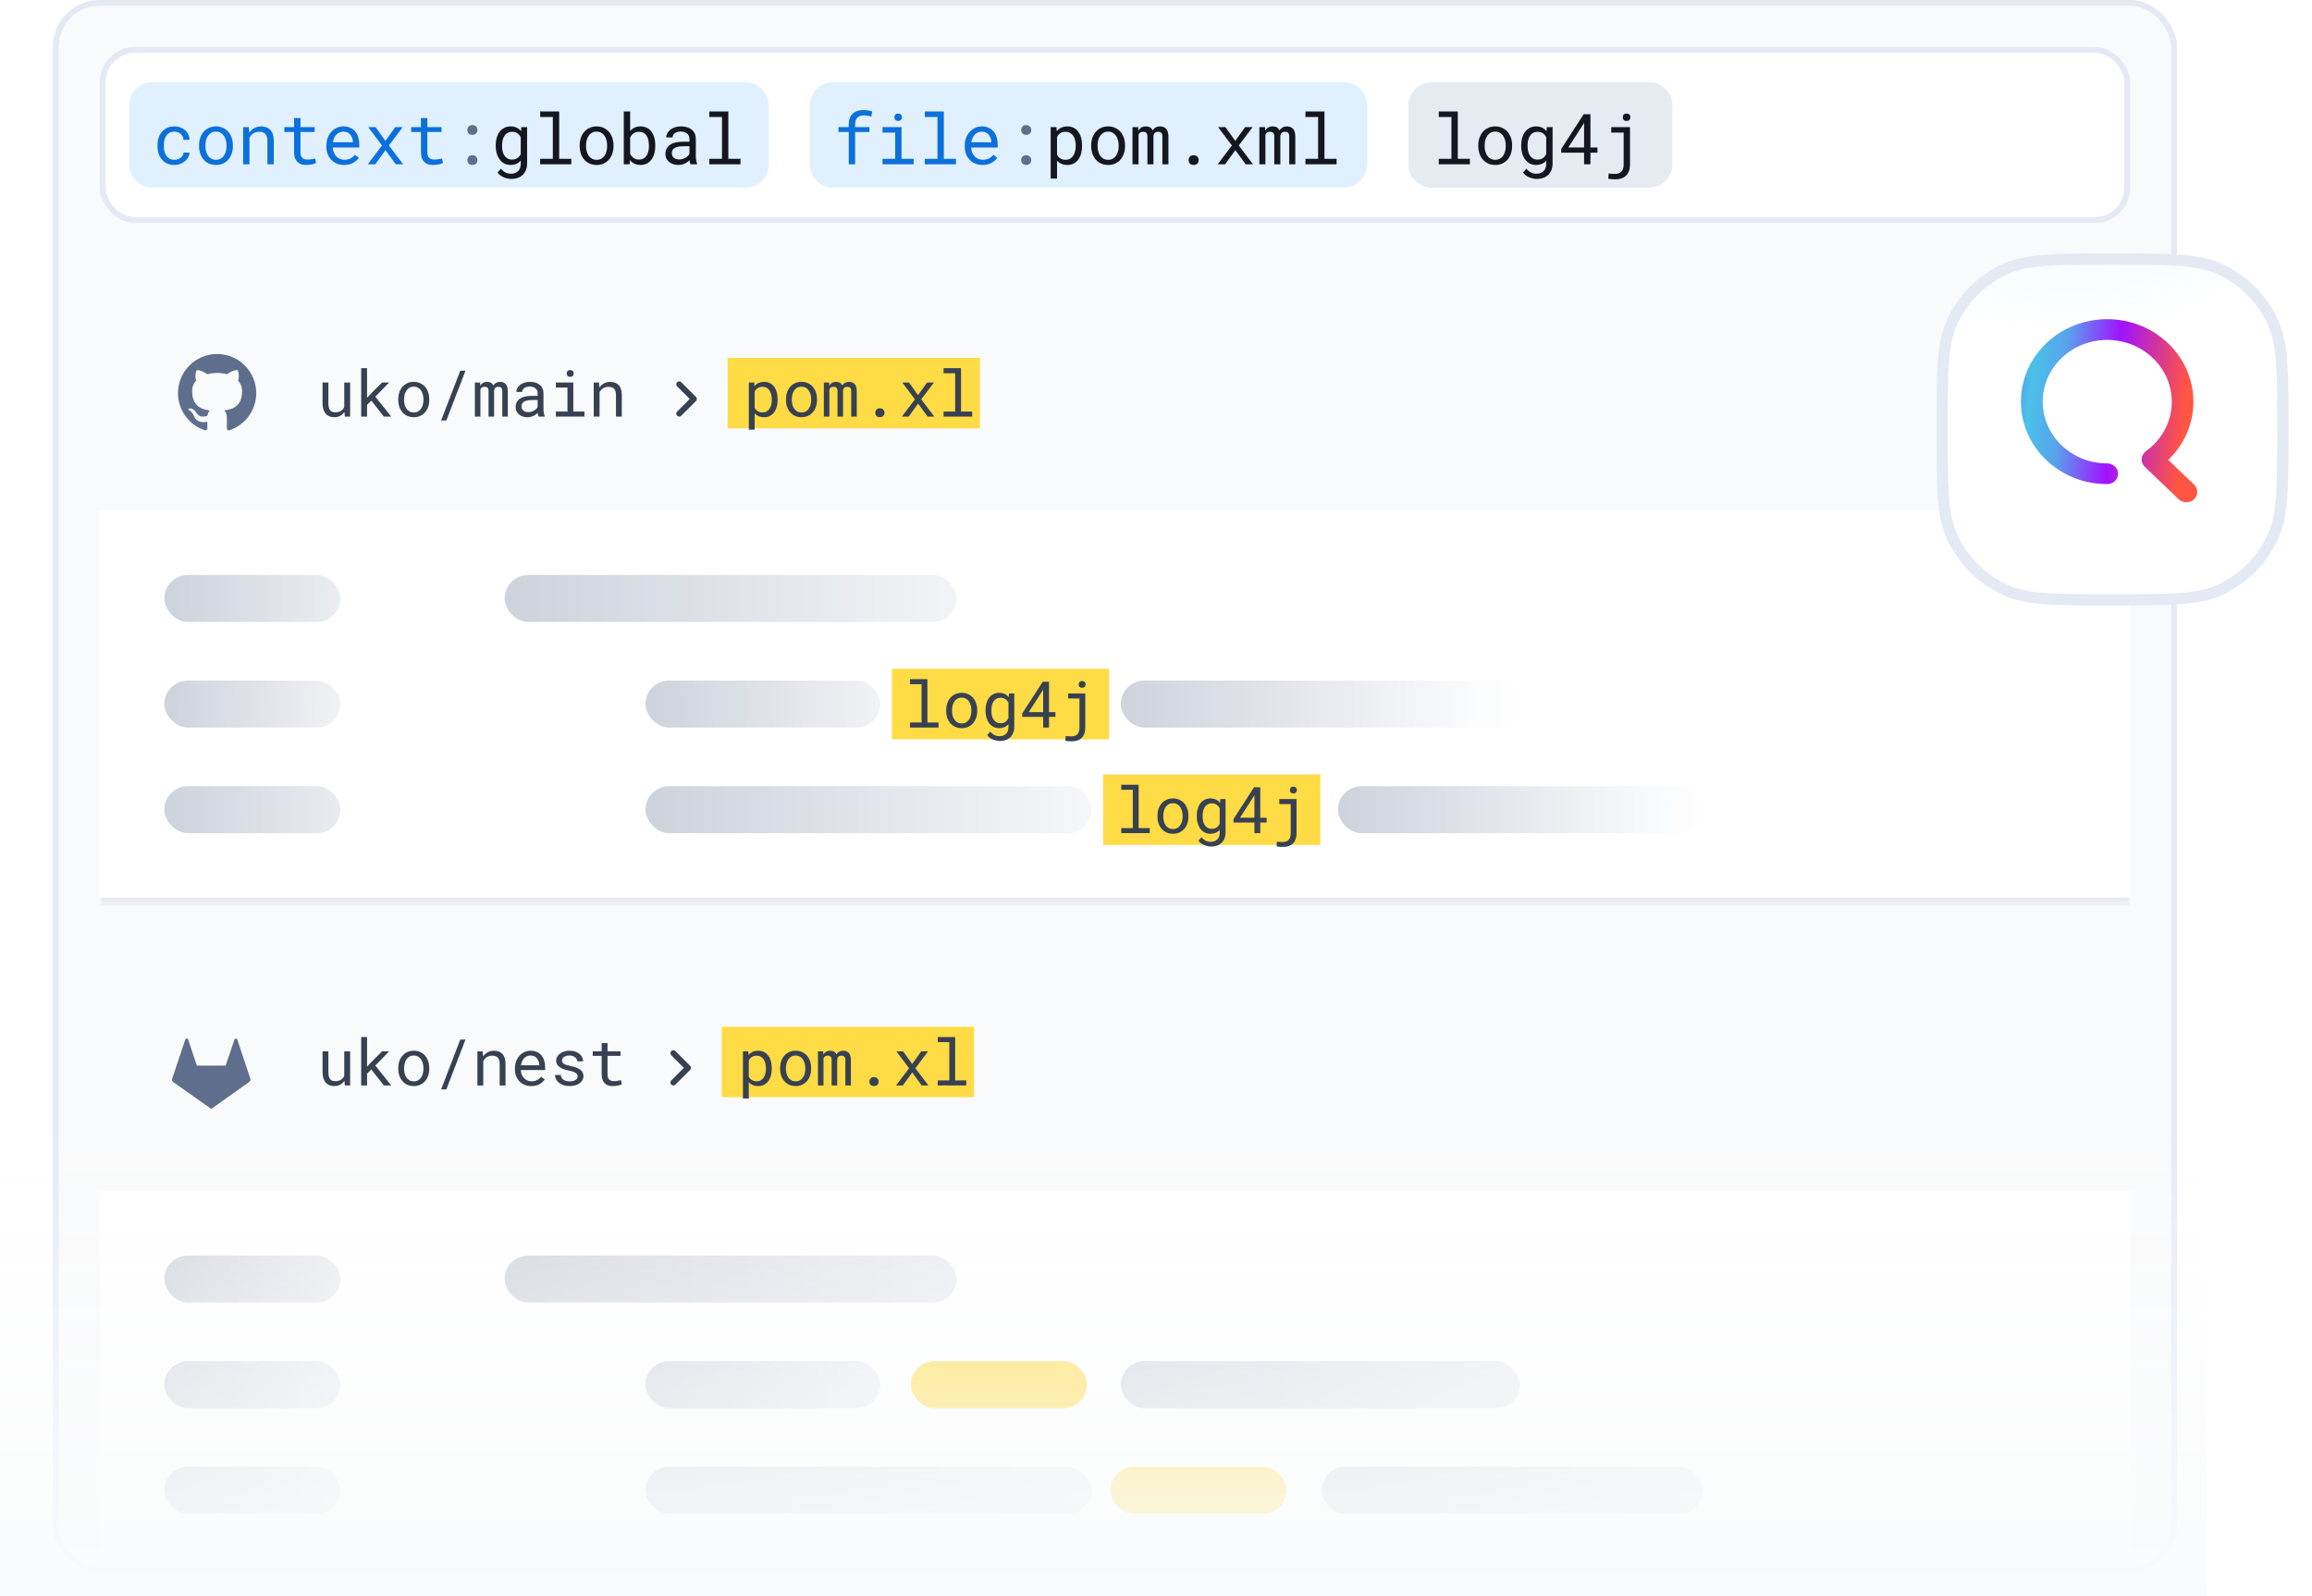 <svg width="394" height="272" viewBox="0 0 394 272" fill="none" xmlns="http://www.w3.org/2000/svg">
<g clip-path="url(#clip0_7622_61079)">
<rect x="9" width="362" height="268" rx="8" fill="#F9FAFB"/>
<rect x="17.5" y="8.5" width="345" height="29" rx="5.5" fill="white"/>
<rect x="17.5" y="8.5" width="345" height="29" rx="5.5" stroke="#E4E9F4"/>
<g clip-path="url(#clip1_7622_61079)">
<path d="M22 18C22 15.791 23.791 14 26 14H127C129.209 14 131 15.791 131 18V28C131 30.209 129.209 32 127 32H26C23.791 32 22 30.209 22 28V18Z" fill="#E1F0FF"/>
<path d="M29.721 27.238C29.916 27.238 30.105 27.207 30.289 27.145C30.477 27.082 30.643 26.994 30.787 26.881C30.932 26.771 31.047 26.643 31.133 26.494C31.223 26.342 31.27 26.178 31.273 26.002H32.299C32.295 26.283 32.221 26.553 32.076 26.811C31.936 27.064 31.746 27.287 31.508 27.479C31.27 27.674 30.996 27.83 30.688 27.947C30.379 28.061 30.057 28.117 29.721 28.117C29.24 28.117 28.82 28.031 28.461 27.859C28.102 27.688 27.803 27.455 27.564 27.162C27.322 26.873 27.141 26.539 27.02 26.16C26.898 25.777 26.838 25.375 26.838 24.953V24.707C26.838 24.289 26.898 23.889 27.02 23.506C27.141 23.123 27.322 22.785 27.564 22.492C27.803 22.203 28.102 21.973 28.461 21.801C28.82 21.629 29.24 21.543 29.721 21.543C30.096 21.543 30.439 21.604 30.752 21.725C31.068 21.842 31.342 22.002 31.572 22.205C31.799 22.412 31.977 22.656 32.105 22.938C32.234 23.219 32.299 23.52 32.299 23.84H31.273C31.27 23.648 31.227 23.469 31.145 23.301C31.066 23.129 30.959 22.979 30.822 22.85C30.686 22.721 30.521 22.619 30.33 22.545C30.143 22.471 29.939 22.434 29.721 22.434C29.385 22.434 29.102 22.502 28.871 22.639C28.645 22.771 28.461 22.945 28.32 23.16C28.18 23.379 28.078 23.623 28.016 23.893C27.957 24.162 27.928 24.434 27.928 24.707V24.953C27.928 25.23 27.957 25.506 28.016 25.779C28.078 26.049 28.18 26.291 28.32 26.506C28.457 26.725 28.639 26.902 28.865 27.039C29.096 27.172 29.381 27.238 29.721 27.238ZM33.922 24.771C33.922 24.314 33.988 23.891 34.121 23.5C34.254 23.105 34.445 22.764 34.695 22.475C34.941 22.186 35.242 21.959 35.598 21.795C35.953 21.627 36.353 21.543 36.799 21.543C37.248 21.543 37.65 21.627 38.006 21.795C38.365 21.959 38.67 22.186 38.92 22.475C39.166 22.764 39.355 23.105 39.488 23.5C39.621 23.891 39.688 24.314 39.688 24.771V24.9C39.688 25.357 39.621 25.781 39.488 26.172C39.355 26.562 39.166 26.902 38.92 27.191C38.67 27.48 38.367 27.707 38.012 27.871C37.656 28.035 37.256 28.117 36.81 28.117C36.361 28.117 35.957 28.035 35.598 27.871C35.242 27.707 34.941 27.48 34.695 27.191C34.445 26.902 34.254 26.562 34.121 26.172C33.988 25.781 33.922 25.357 33.922 24.9V24.771ZM35.006 24.9C35.006 25.213 35.043 25.512 35.117 25.797C35.191 26.078 35.305 26.326 35.457 26.541C35.605 26.756 35.793 26.926 36.02 27.051C36.246 27.176 36.51 27.238 36.81 27.238C37.107 27.238 37.367 27.176 37.59 27.051C37.816 26.926 38.006 26.756 38.158 26.541C38.307 26.326 38.418 26.078 38.492 25.797C38.566 25.512 38.603 25.213 38.603 24.9V24.771C38.603 24.463 38.565 24.168 38.486 23.887C38.412 23.602 38.301 23.352 38.152 23.137C38 22.922 37.81 22.752 37.584 22.627C37.361 22.498 37.1 22.434 36.799 22.434C36.498 22.434 36.236 22.498 36.014 22.627C35.791 22.752 35.605 22.922 35.457 23.137C35.305 23.352 35.191 23.602 35.117 23.887C35.043 24.168 35.006 24.463 35.006 24.771V24.9ZM41.434 28V21.66H42.406L42.482 22.598C42.576 22.465 42.678 22.344 42.787 22.234C42.9 22.121 43.02 22.023 43.145 21.941C43.332 21.816 43.535 21.721 43.754 21.654C43.977 21.584 44.211 21.547 44.457 21.543C44.789 21.543 45.09 21.59 45.359 21.684C45.633 21.777 45.865 21.924 46.057 22.123C46.248 22.322 46.395 22.576 46.496 22.885C46.602 23.189 46.654 23.553 46.654 23.975V28H45.57V23.998C45.57 23.717 45.539 23.479 45.477 23.283C45.414 23.088 45.322 22.93 45.201 22.809C45.076 22.688 44.924 22.6 44.744 22.545C44.568 22.49 44.365 22.463 44.135 22.463C43.935 22.463 43.75 22.492 43.578 22.551C43.406 22.605 43.248 22.682 43.103 22.779C42.986 22.865 42.877 22.965 42.775 23.078C42.678 23.191 42.592 23.316 42.518 23.453V28H41.434ZM51.207 20.125V21.66H53.621V22.498H51.207V25.943C51.207 26.189 51.238 26.393 51.301 26.553C51.363 26.713 51.449 26.84 51.559 26.934C51.668 27.031 51.793 27.1 51.934 27.139C52.078 27.178 52.23 27.197 52.391 27.197C52.508 27.197 52.629 27.191 52.754 27.18C52.879 27.164 53.002 27.146 53.123 27.127C53.24 27.107 53.35 27.088 53.451 27.068C53.557 27.045 53.643 27.025 53.709 27.01L53.861 27.777C53.772 27.832 53.662 27.881 53.533 27.924C53.404 27.963 53.264 27.996 53.111 28.023C52.959 28.055 52.797 28.078 52.625 28.094C52.457 28.109 52.289 28.117 52.121 28.117C51.84 28.117 51.576 28.078 51.33 28C51.088 27.918 50.877 27.789 50.697 27.613C50.518 27.441 50.375 27.219 50.27 26.945C50.168 26.668 50.117 26.334 50.117 25.943V22.498H48.453V21.66H50.117V20.125H51.207ZM58.648 28.117C58.203 28.117 57.793 28.041 57.418 27.889C57.047 27.736 56.728 27.523 56.463 27.25C56.197 26.977 55.99 26.652 55.842 26.277C55.693 25.902 55.619 25.494 55.619 25.053V24.807C55.619 24.295 55.701 23.838 55.865 23.436C56.029 23.029 56.248 22.686 56.522 22.404C56.791 22.127 57.098 21.914 57.441 21.766C57.789 21.617 58.145 21.543 58.508 21.543C58.965 21.543 59.363 21.623 59.703 21.783C60.047 21.939 60.332 22.156 60.559 22.434C60.785 22.715 60.953 23.045 61.062 23.424C61.176 23.803 61.232 24.213 61.232 24.654V25.141H56.703V25.182C56.73 25.49 56.791 25.762 56.885 25.996C56.982 26.23 57.115 26.438 57.283 26.617C57.455 26.809 57.662 26.959 57.904 27.068C58.147 27.178 58.414 27.232 58.707 27.232C59.094 27.232 59.438 27.154 59.738 26.998C60.039 26.842 60.289 26.635 60.488 26.377L61.15 26.893C60.94 27.213 60.623 27.498 60.201 27.748C59.783 27.994 59.266 28.117 58.648 28.117ZM58.508 22.434C58.289 22.434 58.082 22.475 57.887 22.557C57.691 22.635 57.516 22.75 57.359 22.902C57.203 23.059 57.07 23.25 56.961 23.477C56.855 23.699 56.781 23.957 56.738 24.25H60.148V24.197C60.148 24.002 60.111 23.793 60.037 23.57C59.963 23.344 59.859 23.148 59.727 22.984C59.594 22.82 59.426 22.688 59.223 22.586C59.023 22.484 58.785 22.434 58.508 22.434ZM65.674 24.01L67.367 21.66H68.639L66.277 24.795L68.703 28H67.449L65.697 25.586L63.945 28H62.68L65.106 24.795L62.744 21.66H63.998L65.674 24.01ZM72.828 20.125V21.66H75.242V22.498H72.828V25.943C72.828 26.189 72.859 26.393 72.922 26.553C72.984 26.713 73.07 26.84 73.18 26.934C73.289 27.031 73.414 27.1 73.555 27.139C73.699 27.178 73.852 27.197 74.012 27.197C74.129 27.197 74.25 27.191 74.375 27.18C74.5 27.164 74.623 27.146 74.744 27.127C74.861 27.107 74.971 27.088 75.072 27.068C75.178 27.045 75.264 27.025 75.33 27.01L75.482 27.777C75.393 27.832 75.283 27.881 75.154 27.924C75.025 27.963 74.885 27.996 74.732 28.023C74.58 28.055 74.418 28.078 74.246 28.094C74.078 28.109 73.91 28.117 73.742 28.117C73.461 28.117 73.197 28.078 72.951 28C72.709 27.918 72.498 27.789 72.318 27.613C72.139 27.441 71.996 27.219 71.891 26.945C71.789 26.668 71.738 26.334 71.738 25.943V22.498H70.074V21.66H71.738V20.125H72.828Z" fill="#0B70DB"/>
<path d="M79.648 27.297C79.648 27.066 79.719 26.869 79.859 26.705C80 26.541 80.213 26.459 80.498 26.459C80.779 26.459 80.992 26.541 81.137 26.705C81.285 26.865 81.359 27.062 81.359 27.297C81.359 27.527 81.285 27.721 81.137 27.877C80.988 28.033 80.775 28.111 80.498 28.111C80.217 28.111 80.004 28.033 79.859 27.877C79.719 27.717 79.648 27.523 79.648 27.297ZM79.648 22.164C79.648 21.934 79.719 21.736 79.859 21.572C80 21.408 80.213 21.326 80.498 21.326C80.779 21.326 80.992 21.408 81.137 21.572C81.285 21.732 81.359 21.93 81.359 22.164C81.359 22.395 81.285 22.588 81.137 22.744C80.988 22.9 80.775 22.979 80.498 22.979C80.217 22.979 80.004 22.9 79.859 22.744C79.719 22.584 79.648 22.391 79.648 22.164Z" fill="#5E6E8C"/>
<path d="M84.477 24.777C84.477 24.305 84.533 23.871 84.647 23.477C84.764 23.078 84.932 22.736 85.15 22.451C85.369 22.166 85.635 21.943 85.947 21.783C86.26 21.623 86.613 21.543 87.008 21.543C87.262 21.543 87.494 21.572 87.705 21.631C87.92 21.689 88.113 21.775 88.285 21.889C88.379 21.947 88.467 22.016 88.549 22.094C88.635 22.172 88.715 22.258 88.789 22.352L88.842 21.66H89.826V27.865C89.826 28.283 89.76 28.654 89.627 28.979C89.498 29.303 89.316 29.578 89.082 29.805C88.844 30.031 88.561 30.203 88.232 30.32C87.904 30.438 87.541 30.496 87.143 30.496C86.978 30.496 86.791 30.477 86.58 30.438C86.369 30.402 86.156 30.342 85.941 30.256C85.723 30.174 85.512 30.062 85.309 29.922C85.109 29.781 84.938 29.607 84.793 29.4L85.356 28.75C85.488 28.91 85.625 29.045 85.766 29.154C85.906 29.268 86.049 29.357 86.193 29.424C86.338 29.49 86.482 29.537 86.627 29.564C86.772 29.596 86.916 29.611 87.061 29.611C87.318 29.611 87.551 29.574 87.758 29.5C87.965 29.426 88.143 29.316 88.291 29.172C88.436 29.031 88.547 28.855 88.625 28.645C88.703 28.434 88.742 28.191 88.742 27.918V27.373C88.66 27.467 88.572 27.553 88.478 27.631C88.389 27.709 88.291 27.777 88.186 27.836C88.022 27.926 87.84 27.994 87.641 28.041C87.441 28.092 87.227 28.117 86.996 28.117C86.609 28.117 86.26 28.035 85.947 27.871C85.635 27.707 85.371 27.48 85.156 27.191C84.938 26.902 84.769 26.562 84.652 26.172C84.535 25.777 84.477 25.354 84.477 24.9V24.777ZM85.561 24.9C85.561 25.209 85.592 25.502 85.654 25.779C85.721 26.057 85.824 26.301 85.965 26.512C86.102 26.723 86.277 26.891 86.492 27.016C86.707 27.137 86.965 27.197 87.266 27.197C87.453 27.197 87.621 27.176 87.769 27.133C87.922 27.086 88.059 27.021 88.18 26.939C88.297 26.857 88.402 26.76 88.496 26.646C88.59 26.533 88.672 26.408 88.742 26.271V23.365C88.672 23.232 88.59 23.111 88.496 23.002C88.402 22.893 88.295 22.797 88.174 22.715C88.053 22.637 87.918 22.576 87.769 22.533C87.621 22.486 87.457 22.463 87.277 22.463C86.973 22.463 86.711 22.525 86.492 22.65C86.277 22.775 86.102 22.943 85.965 23.154C85.824 23.369 85.721 23.617 85.654 23.898C85.592 24.176 85.561 24.469 85.561 24.777V24.9ZM92.053 19H95.293V27.062H97.361V28H92.053V27.062H94.209V19.943H92.053V19ZM98.785 24.771C98.785 24.314 98.852 23.891 98.984 23.5C99.117 23.105 99.309 22.764 99.559 22.475C99.805 22.186 100.105 21.959 100.461 21.795C100.816 21.627 101.217 21.543 101.662 21.543C102.111 21.543 102.514 21.627 102.869 21.795C103.229 21.959 103.533 22.186 103.783 22.475C104.029 22.764 104.219 23.105 104.352 23.5C104.484 23.891 104.551 24.314 104.551 24.771V24.9C104.551 25.357 104.484 25.781 104.352 26.172C104.219 26.562 104.029 26.902 103.783 27.191C103.533 27.48 103.23 27.707 102.875 27.871C102.52 28.035 102.119 28.117 101.674 28.117C101.225 28.117 100.82 28.035 100.461 27.871C100.105 27.707 99.805 27.48 99.559 27.191C99.309 26.902 99.117 26.562 98.984 26.172C98.852 25.781 98.785 25.357 98.785 24.9V24.771ZM99.869 24.9C99.869 25.213 99.906 25.512 99.981 25.797C100.055 26.078 100.168 26.326 100.32 26.541C100.469 26.756 100.656 26.926 100.883 27.051C101.109 27.176 101.373 27.238 101.674 27.238C101.971 27.238 102.23 27.176 102.453 27.051C102.68 26.926 102.869 26.756 103.021 26.541C103.17 26.326 103.281 26.078 103.355 25.797C103.43 25.512 103.467 25.213 103.467 24.9V24.771C103.467 24.463 103.428 24.168 103.35 23.887C103.275 23.602 103.164 23.352 103.016 23.137C102.863 22.922 102.674 22.752 102.447 22.627C102.225 22.498 101.963 22.434 101.662 22.434C101.361 22.434 101.1 22.498 100.877 22.627C100.654 22.752 100.469 22.922 100.32 23.137C100.168 23.352 100.055 23.602 99.981 23.887C99.906 24.168 99.869 24.463 99.869 24.771V24.9ZM111.67 24.9C111.67 25.178 111.648 25.445 111.605 25.703C111.566 25.957 111.508 26.195 111.43 26.418C111.324 26.711 111.186 26.975 111.014 27.209C110.846 27.439 110.643 27.631 110.404 27.783C110.232 27.889 110.043 27.971 109.836 28.029C109.633 28.088 109.412 28.117 109.174 28.117C108.9 28.117 108.65 28.084 108.424 28.018C108.201 27.951 108 27.855 107.82 27.73C107.734 27.668 107.652 27.6 107.574 27.525C107.496 27.451 107.422 27.369 107.352 27.279L107.299 28H106.303V19H107.387V22.34C107.477 22.227 107.576 22.125 107.686 22.035C107.795 21.941 107.912 21.861 108.037 21.795C108.193 21.713 108.365 21.65 108.553 21.607C108.74 21.564 108.943 21.543 109.162 21.543C109.436 21.543 109.688 21.58 109.918 21.654C110.148 21.729 110.357 21.832 110.545 21.965C110.713 22.09 110.863 22.242 110.996 22.422C111.129 22.598 111.246 22.795 111.348 23.014C111.453 23.26 111.533 23.533 111.588 23.834C111.643 24.131 111.67 24.445 111.67 24.777V24.9ZM110.586 24.777C110.586 24.578 110.572 24.385 110.545 24.197C110.521 24.006 110.484 23.826 110.434 23.658C110.363 23.451 110.271 23.262 110.158 23.09C110.045 22.918 109.906 22.783 109.742 22.686C109.629 22.615 109.502 22.561 109.361 22.521C109.221 22.482 109.064 22.463 108.893 22.463C108.705 22.463 108.533 22.488 108.377 22.539C108.221 22.586 108.082 22.652 107.961 22.738C107.836 22.828 107.725 22.934 107.627 23.055C107.533 23.172 107.453 23.301 107.387 23.441V26.213C107.457 26.354 107.539 26.484 107.633 26.605C107.73 26.723 107.842 26.826 107.967 26.916C108.092 27.006 108.232 27.076 108.389 27.127C108.545 27.174 108.717 27.197 108.904 27.197C109.084 27.197 109.248 27.176 109.396 27.133C109.545 27.086 109.678 27.02 109.795 26.934C109.951 26.824 110.082 26.686 110.188 26.518C110.293 26.35 110.377 26.162 110.439 25.955C110.49 25.799 110.527 25.631 110.551 25.451C110.574 25.271 110.586 25.088 110.586 24.9V24.777ZM117.67 28C117.627 27.918 117.592 27.816 117.564 27.695C117.541 27.57 117.523 27.441 117.512 27.309C117.402 27.418 117.279 27.521 117.143 27.619C117.01 27.717 116.863 27.803 116.703 27.877C116.539 27.951 116.365 28.01 116.182 28.053C115.998 28.096 115.803 28.117 115.596 28.117C115.26 28.117 114.955 28.068 114.682 27.971C114.412 27.873 114.184 27.74 113.996 27.572C113.805 27.408 113.656 27.213 113.551 26.986C113.449 26.756 113.398 26.508 113.398 26.242C113.398 25.895 113.467 25.59 113.604 25.328C113.744 25.066 113.941 24.848 114.195 24.672C114.449 24.5 114.754 24.371 115.109 24.285C115.469 24.199 115.869 24.156 116.311 24.156H117.494V23.658C117.494 23.467 117.459 23.295 117.389 23.143C117.318 22.99 117.219 22.859 117.09 22.75C116.961 22.645 116.803 22.562 116.615 22.504C116.432 22.445 116.225 22.416 115.994 22.416C115.779 22.416 115.586 22.443 115.414 22.498C115.246 22.553 115.104 22.625 114.986 22.715C114.869 22.805 114.777 22.912 114.711 23.037C114.648 23.158 114.617 23.285 114.617 23.418H113.527C113.531 23.188 113.59 22.961 113.703 22.738C113.82 22.516 113.988 22.314 114.207 22.135C114.422 21.959 114.684 21.816 114.992 21.707C115.305 21.598 115.658 21.543 116.053 21.543C116.412 21.543 116.746 21.588 117.055 21.678C117.363 21.764 117.631 21.895 117.857 22.07C118.08 22.25 118.256 22.473 118.385 22.738C118.514 23.004 118.578 23.314 118.578 23.67V26.617C118.578 26.828 118.598 27.053 118.637 27.291C118.676 27.525 118.73 27.73 118.801 27.906V28H117.67ZM115.754 27.174C115.965 27.174 116.162 27.146 116.346 27.092C116.529 27.037 116.697 26.965 116.85 26.875C116.998 26.785 117.127 26.684 117.236 26.57C117.346 26.453 117.432 26.332 117.494 26.207V24.924H116.486C116.111 24.924 115.783 24.957 115.502 25.023C115.225 25.086 115.004 25.184 114.84 25.316C114.723 25.41 114.633 25.521 114.57 25.65C114.512 25.779 114.482 25.926 114.482 26.09C114.482 26.246 114.508 26.391 114.559 26.523C114.613 26.656 114.693 26.77 114.799 26.863C114.904 26.961 115.037 27.037 115.197 27.092C115.357 27.146 115.543 27.174 115.754 27.174ZM120.881 19H124.121V27.062H126.189V28H120.881V27.062H123.037V19.943H120.881V19Z" fill="#14171F"/>
<path d="M138 18C138 15.791 139.791 14 142 14H229C231.209 14 233 15.791 233 18V28C233 30.209 231.209 32 229 32H142C139.791 32 138 30.209 138 28V18Z" fill="#E1F0FF"/>
<path d="M144.637 28V22.498H142.891V21.66H144.637V21.215C144.637 20.809 144.695 20.453 144.812 20.148C144.934 19.84 145.104 19.582 145.322 19.375C145.537 19.168 145.797 19.012 146.102 18.906C146.406 18.801 146.746 18.748 147.121 18.748C147.277 18.748 147.432 18.758 147.584 18.777C147.736 18.793 147.887 18.814 148.035 18.842C148.133 18.861 148.23 18.883 148.328 18.906C148.426 18.926 148.525 18.949 148.627 18.977L148.498 19.873C148.338 19.818 148.15 19.771 147.936 19.732C147.725 19.689 147.498 19.668 147.256 19.668C147.01 19.668 146.791 19.699 146.6 19.762C146.412 19.82 146.256 19.91 146.131 20.031C145.998 20.156 145.896 20.318 145.826 20.518C145.76 20.717 145.727 20.949 145.727 21.215V21.66H148.17V22.498H145.727V28H144.637ZM150.396 21.66H153.637V27.062H155.705V28H150.396V27.062H152.553V22.604H150.396V21.66ZM152.412 19.996C152.412 19.902 152.426 19.814 152.453 19.732C152.484 19.65 152.531 19.58 152.594 19.521C152.645 19.471 152.709 19.432 152.787 19.404C152.869 19.373 152.961 19.357 153.062 19.357C153.164 19.357 153.254 19.373 153.332 19.404C153.41 19.432 153.475 19.471 153.525 19.521C153.588 19.576 153.635 19.645 153.666 19.727C153.697 19.809 153.713 19.898 153.713 19.996C153.713 20.172 153.658 20.318 153.549 20.436C153.439 20.553 153.277 20.611 153.062 20.611C152.844 20.611 152.68 20.553 152.57 20.436C152.465 20.318 152.412 20.172 152.412 19.996ZM157.604 19H160.844V27.062H162.912V28H157.604V27.062H159.76V19.943H157.604V19ZM167.441 28.117C166.996 28.117 166.586 28.041 166.211 27.889C165.84 27.736 165.521 27.523 165.256 27.25C164.99 26.977 164.783 26.652 164.635 26.277C164.486 25.902 164.412 25.494 164.412 25.053V24.807C164.412 24.295 164.494 23.838 164.658 23.436C164.822 23.029 165.041 22.686 165.314 22.404C165.584 22.127 165.891 21.914 166.234 21.766C166.582 21.617 166.938 21.543 167.301 21.543C167.758 21.543 168.156 21.623 168.496 21.783C168.84 21.939 169.125 22.156 169.352 22.434C169.578 22.715 169.746 23.045 169.855 23.424C169.969 23.803 170.025 24.213 170.025 24.654V25.141H165.496V25.182C165.523 25.49 165.584 25.762 165.678 25.996C165.775 26.23 165.908 26.438 166.076 26.617C166.248 26.809 166.455 26.959 166.697 27.068C166.939 27.178 167.207 27.232 167.5 27.232C167.887 27.232 168.23 27.154 168.531 26.998C168.832 26.842 169.082 26.635 169.281 26.377L169.943 26.893C169.732 27.213 169.416 27.498 168.994 27.748C168.576 27.994 168.059 28.117 167.441 28.117ZM167.301 22.434C167.082 22.434 166.875 22.475 166.68 22.557C166.484 22.635 166.309 22.75 166.152 22.902C165.996 23.059 165.863 23.25 165.754 23.477C165.648 23.699 165.574 23.957 165.531 24.25H168.941V24.197C168.941 24.002 168.904 23.793 168.83 23.57C168.756 23.344 168.652 23.148 168.52 22.984C168.387 22.82 168.219 22.688 168.016 22.586C167.816 22.484 167.578 22.434 167.301 22.434Z" fill="#0B70DB"/>
<path d="M174.027 27.297C174.027 27.066 174.098 26.869 174.238 26.705C174.379 26.541 174.592 26.459 174.877 26.459C175.158 26.459 175.371 26.541 175.516 26.705C175.664 26.865 175.738 27.062 175.738 27.297C175.738 27.527 175.664 27.721 175.516 27.877C175.367 28.033 175.154 28.111 174.877 28.111C174.596 28.111 174.383 28.033 174.238 27.877C174.098 27.717 174.027 27.523 174.027 27.297ZM174.027 22.164C174.027 21.934 174.098 21.736 174.238 21.572C174.379 21.408 174.592 21.326 174.877 21.326C175.158 21.326 175.371 21.408 175.516 21.572C175.664 21.732 175.738 21.93 175.738 22.164C175.738 22.395 175.664 22.588 175.516 22.744C175.367 22.9 175.154 22.979 174.877 22.979C174.596 22.979 174.383 22.9 174.238 22.744C174.098 22.584 174.027 22.391 174.027 22.164Z" fill="#5E6E8C"/>
<path d="M179.049 30.438V21.66H180.039L180.092 22.352C180.178 22.242 180.271 22.145 180.373 22.059C180.475 21.969 180.584 21.893 180.701 21.83C180.865 21.736 181.047 21.666 181.246 21.619C181.449 21.568 181.666 21.543 181.896 21.543C182.303 21.543 182.662 21.623 182.975 21.783C183.287 21.943 183.549 22.166 183.76 22.451C183.971 22.736 184.131 23.078 184.24 23.477C184.35 23.871 184.404 24.305 184.404 24.777V24.9C184.404 25.354 184.35 25.777 184.24 26.172C184.131 26.562 183.971 26.902 183.76 27.191C183.549 27.48 183.287 27.707 182.975 27.871C182.666 28.035 182.312 28.117 181.914 28.117C181.672 28.117 181.445 28.092 181.234 28.041C181.027 27.99 180.84 27.918 180.672 27.824C180.57 27.766 180.475 27.701 180.385 27.631C180.295 27.557 180.211 27.477 180.133 27.391V30.438H179.049ZM183.32 24.777C183.32 24.469 183.285 24.176 183.215 23.898C183.148 23.617 183.045 23.369 182.904 23.154C182.76 22.943 182.578 22.775 182.359 22.65C182.141 22.525 181.879 22.463 181.574 22.463C181.406 22.463 181.25 22.482 181.105 22.521C180.965 22.561 180.838 22.617 180.725 22.691C180.6 22.766 180.488 22.857 180.391 22.967C180.293 23.076 180.207 23.197 180.133 23.33V26.383C180.199 26.5 180.275 26.609 180.361 26.711C180.447 26.812 180.545 26.898 180.654 26.969C180.779 27.051 180.918 27.115 181.07 27.162C181.227 27.209 181.398 27.232 181.586 27.232C181.887 27.232 182.146 27.17 182.365 27.045C182.584 26.916 182.764 26.744 182.904 26.529C183.045 26.314 183.148 26.066 183.215 25.785C183.285 25.504 183.32 25.209 183.32 24.9V24.777ZM185.957 24.771C185.957 24.314 186.023 23.891 186.156 23.5C186.289 23.105 186.48 22.764 186.73 22.475C186.977 22.186 187.277 21.959 187.633 21.795C187.988 21.627 188.389 21.543 188.834 21.543C189.283 21.543 189.686 21.627 190.041 21.795C190.4 21.959 190.705 22.186 190.955 22.475C191.201 22.764 191.391 23.105 191.523 23.5C191.656 23.891 191.723 24.314 191.723 24.771V24.9C191.723 25.357 191.656 25.781 191.523 26.172C191.391 26.562 191.201 26.902 190.955 27.191C190.705 27.48 190.402 27.707 190.047 27.871C189.691 28.035 189.291 28.117 188.846 28.117C188.396 28.117 187.992 28.035 187.633 27.871C187.277 27.707 186.977 27.48 186.73 27.191C186.48 26.902 186.289 26.562 186.156 26.172C186.023 25.781 185.957 25.357 185.957 24.9V24.771ZM187.041 24.9C187.041 25.213 187.078 25.512 187.152 25.797C187.227 26.078 187.34 26.326 187.492 26.541C187.641 26.756 187.828 26.926 188.055 27.051C188.281 27.176 188.545 27.238 188.846 27.238C189.143 27.238 189.402 27.176 189.625 27.051C189.852 26.926 190.041 26.756 190.193 26.541C190.342 26.326 190.453 26.078 190.527 25.797C190.602 25.512 190.639 25.213 190.639 24.9V24.771C190.639 24.463 190.6 24.168 190.521 23.887C190.447 23.602 190.336 23.352 190.188 23.137C190.035 22.922 189.846 22.752 189.619 22.627C189.396 22.498 189.135 22.434 188.834 22.434C188.533 22.434 188.271 22.498 188.049 22.627C187.826 22.752 187.641 22.922 187.492 23.137C187.34 23.352 187.227 23.602 187.152 23.887C187.078 24.168 187.041 24.463 187.041 24.771V24.9ZM193.967 21.66L193.996 22.258C194.125 22.035 194.293 21.861 194.5 21.736C194.711 21.611 194.965 21.547 195.262 21.543C195.43 21.543 195.58 21.562 195.713 21.602C195.85 21.637 195.969 21.689 196.07 21.76C196.145 21.814 196.211 21.881 196.27 21.959C196.332 22.037 196.385 22.125 196.428 22.223C196.482 22.133 196.547 22.049 196.621 21.971C196.695 21.893 196.775 21.824 196.861 21.766C196.971 21.699 197.092 21.646 197.225 21.607C197.361 21.568 197.51 21.547 197.67 21.543C197.889 21.543 198.086 21.576 198.262 21.643C198.438 21.705 198.586 21.799 198.707 21.924C198.84 22.064 198.941 22.248 199.012 22.475C199.082 22.697 199.117 22.961 199.117 23.266V28H198.086V23.254C198.086 23.121 198.07 23.004 198.039 22.902C198.008 22.801 197.963 22.717 197.904 22.65C197.842 22.588 197.764 22.541 197.67 22.51C197.58 22.479 197.475 22.463 197.354 22.463C197.225 22.463 197.113 22.48 197.02 22.516C196.926 22.551 196.848 22.598 196.785 22.656C196.723 22.719 196.674 22.791 196.639 22.873C196.604 22.951 196.58 23.039 196.568 23.137C196.568 23.156 196.568 23.176 196.568 23.195C196.568 23.211 196.568 23.23 196.568 23.254V28H195.537V23.248C195.537 23.115 195.521 22.998 195.49 22.896C195.463 22.795 195.418 22.711 195.355 22.645C195.297 22.582 195.223 22.537 195.133 22.51C195.047 22.479 194.945 22.463 194.828 22.463C194.699 22.463 194.586 22.479 194.488 22.51C194.395 22.537 194.314 22.578 194.248 22.633C194.197 22.676 194.152 22.725 194.113 22.779C194.078 22.834 194.049 22.893 194.025 22.955V28H192.994V21.66H193.967ZM202.562 27.297C202.562 27.066 202.633 26.869 202.773 26.705C202.914 26.541 203.127 26.459 203.412 26.459C203.693 26.459 203.906 26.541 204.051 26.705C204.199 26.865 204.273 27.062 204.273 27.297C204.273 27.527 204.199 27.721 204.051 27.877C203.902 28.033 203.689 28.111 203.412 28.111C203.131 28.111 202.918 28.033 202.773 27.877C202.633 27.717 202.562 27.523 202.562 27.297ZM210.502 24.01L212.195 21.66H213.467L211.105 24.795L213.531 28H212.277L210.525 25.586L208.773 28H207.508L209.934 24.795L207.572 21.66H208.826L210.502 24.01ZM215.588 21.66L215.617 22.258C215.746 22.035 215.914 21.861 216.121 21.736C216.332 21.611 216.586 21.547 216.883 21.543C217.051 21.543 217.201 21.562 217.334 21.602C217.471 21.637 217.59 21.689 217.691 21.76C217.766 21.814 217.832 21.881 217.891 21.959C217.953 22.037 218.006 22.125 218.049 22.223C218.104 22.133 218.168 22.049 218.242 21.971C218.316 21.893 218.396 21.824 218.482 21.766C218.592 21.699 218.713 21.646 218.846 21.607C218.982 21.568 219.131 21.547 219.291 21.543C219.51 21.543 219.707 21.576 219.883 21.643C220.059 21.705 220.207 21.799 220.328 21.924C220.461 22.064 220.562 22.248 220.633 22.475C220.703 22.697 220.738 22.961 220.738 23.266V28H219.707V23.254C219.707 23.121 219.691 23.004 219.66 22.902C219.629 22.801 219.584 22.717 219.525 22.65C219.463 22.588 219.385 22.541 219.291 22.51C219.201 22.479 219.096 22.463 218.975 22.463C218.846 22.463 218.734 22.48 218.641 22.516C218.547 22.551 218.469 22.598 218.406 22.656C218.344 22.719 218.295 22.791 218.26 22.873C218.225 22.951 218.201 23.039 218.189 23.137C218.189 23.156 218.189 23.176 218.189 23.195C218.189 23.211 218.189 23.23 218.189 23.254V28H217.158V23.248C217.158 23.115 217.143 22.998 217.111 22.896C217.084 22.795 217.039 22.711 216.977 22.645C216.918 22.582 216.844 22.537 216.754 22.51C216.668 22.479 216.566 22.463 216.449 22.463C216.32 22.463 216.207 22.479 216.109 22.51C216.016 22.537 215.936 22.578 215.869 22.633C215.818 22.676 215.773 22.725 215.734 22.779C215.699 22.834 215.67 22.893 215.646 22.955V28H214.615V21.66H215.588ZM222.467 19H225.707V27.062H227.775V28H222.467V27.062H224.623V19.943H222.467V19Z" fill="#14171F"/>
<path d="M240 18C240 15.791 241.791 14 244 14H281C283.209 14 285 15.791 285 18V28C285 30.209 283.209 32 281 32H244C241.791 32 240 30.209 240 28V18Z" fill="#E6EBF2"/>
<path d="M245.189 19H248.43V27.062H250.498V28H245.189V27.062H247.346V19.943H245.189V19ZM251.922 24.771C251.922 24.314 251.988 23.891 252.121 23.5C252.254 23.105 252.445 22.764 252.695 22.475C252.941 22.186 253.242 21.959 253.598 21.795C253.953 21.627 254.354 21.543 254.799 21.543C255.248 21.543 255.65 21.627 256.006 21.795C256.365 21.959 256.67 22.186 256.92 22.475C257.166 22.764 257.355 23.105 257.488 23.5C257.621 23.891 257.688 24.314 257.688 24.771V24.9C257.688 25.357 257.621 25.781 257.488 26.172C257.355 26.562 257.166 26.902 256.92 27.191C256.67 27.48 256.367 27.707 256.012 27.871C255.656 28.035 255.256 28.117 254.811 28.117C254.361 28.117 253.957 28.035 253.598 27.871C253.242 27.707 252.941 27.48 252.695 27.191C252.445 26.902 252.254 26.562 252.121 26.172C251.988 25.781 251.922 25.357 251.922 24.9V24.771ZM253.006 24.9C253.006 25.213 253.043 25.512 253.117 25.797C253.191 26.078 253.305 26.326 253.457 26.541C253.605 26.756 253.793 26.926 254.02 27.051C254.246 27.176 254.51 27.238 254.811 27.238C255.107 27.238 255.367 27.176 255.59 27.051C255.816 26.926 256.006 26.756 256.158 26.541C256.307 26.326 256.418 26.078 256.492 25.797C256.566 25.512 256.604 25.213 256.604 24.9V24.771C256.604 24.463 256.564 24.168 256.486 23.887C256.412 23.602 256.301 23.352 256.152 23.137C256 22.922 255.811 22.752 255.584 22.627C255.361 22.498 255.1 22.434 254.799 22.434C254.498 22.434 254.236 22.498 254.014 22.627C253.791 22.752 253.605 22.922 253.457 23.137C253.305 23.352 253.191 23.602 253.117 23.887C253.043 24.168 253.006 24.463 253.006 24.771V24.9ZM259.234 24.777C259.234 24.305 259.291 23.871 259.404 23.477C259.521 23.078 259.689 22.736 259.908 22.451C260.127 22.166 260.393 21.943 260.705 21.783C261.018 21.623 261.371 21.543 261.766 21.543C262.02 21.543 262.252 21.572 262.463 21.631C262.678 21.689 262.871 21.775 263.043 21.889C263.137 21.947 263.225 22.016 263.307 22.094C263.393 22.172 263.473 22.258 263.547 22.352L263.6 21.66H264.584V27.865C264.584 28.283 264.518 28.654 264.385 28.979C264.256 29.303 264.074 29.578 263.84 29.805C263.602 30.031 263.318 30.203 262.99 30.32C262.662 30.438 262.299 30.496 261.9 30.496C261.736 30.496 261.549 30.477 261.338 30.438C261.127 30.402 260.914 30.342 260.699 30.256C260.48 30.174 260.27 30.062 260.066 29.922C259.867 29.781 259.695 29.607 259.551 29.4L260.113 28.75C260.246 28.91 260.383 29.045 260.523 29.154C260.664 29.268 260.807 29.357 260.951 29.424C261.096 29.49 261.24 29.537 261.385 29.564C261.529 29.596 261.674 29.611 261.818 29.611C262.076 29.611 262.309 29.574 262.516 29.5C262.723 29.426 262.9 29.316 263.049 29.172C263.193 29.031 263.305 28.855 263.383 28.645C263.461 28.434 263.5 28.191 263.5 27.918V27.373C263.418 27.467 263.33 27.553 263.236 27.631C263.146 27.709 263.049 27.777 262.943 27.836C262.779 27.926 262.598 27.994 262.398 28.041C262.199 28.092 261.984 28.117 261.754 28.117C261.367 28.117 261.018 28.035 260.705 27.871C260.393 27.707 260.129 27.48 259.914 27.191C259.695 26.902 259.527 26.562 259.41 26.172C259.293 25.777 259.234 25.354 259.234 24.9V24.777ZM260.318 24.9C260.318 25.209 260.35 25.502 260.412 25.779C260.479 26.057 260.582 26.301 260.723 26.512C260.859 26.723 261.035 26.891 261.25 27.016C261.465 27.137 261.723 27.197 262.023 27.197C262.211 27.197 262.379 27.176 262.527 27.133C262.68 27.086 262.816 27.021 262.938 26.939C263.055 26.857 263.16 26.76 263.254 26.646C263.348 26.533 263.43 26.408 263.5 26.271V23.365C263.43 23.232 263.348 23.111 263.254 23.002C263.16 22.893 263.053 22.797 262.932 22.715C262.811 22.637 262.676 22.576 262.527 22.533C262.379 22.486 262.215 22.463 262.035 22.463C261.73 22.463 261.469 22.525 261.25 22.65C261.035 22.775 260.859 22.943 260.723 23.154C260.582 23.369 260.479 23.617 260.412 23.898C260.35 24.176 260.318 24.469 260.318 24.777V24.9ZM271.035 25.135H272.225V26.02H271.035V28H269.951V26.02H266.061V25.381L269.881 19.469H271.035V25.135ZM267.262 25.135H269.951V20.91L269.775 21.238L267.262 25.135ZM274.58 21.66H277.779V28.041C277.779 28.447 277.723 28.807 277.609 29.119C277.5 29.432 277.34 29.693 277.129 29.904C276.914 30.119 276.652 30.281 276.344 30.391C276.039 30.504 275.691 30.561 275.301 30.561C275.18 30.561 275.062 30.559 274.949 30.555C274.836 30.551 274.725 30.545 274.615 30.537C274.525 30.529 274.436 30.518 274.346 30.502C274.256 30.49 274.162 30.477 274.064 30.461L274.141 29.57C274.207 29.582 274.291 29.592 274.393 29.6C274.494 29.611 274.598 29.619 274.703 29.623C274.805 29.631 274.902 29.635 274.996 29.635C275.094 29.639 275.17 29.641 275.225 29.641C275.428 29.641 275.619 29.613 275.799 29.559C275.979 29.508 276.135 29.42 276.268 29.295C276.4 29.17 276.504 29.004 276.578 28.797C276.656 28.594 276.695 28.342 276.695 28.041V22.604H274.58V21.66ZM276.543 19.99C276.543 19.814 276.596 19.666 276.701 19.545C276.807 19.42 276.969 19.357 277.188 19.357C277.406 19.357 277.57 19.42 277.68 19.545C277.789 19.666 277.844 19.814 277.844 19.99C277.844 20.166 277.789 20.314 277.68 20.436C277.57 20.553 277.406 20.611 277.188 20.611C276.969 20.611 276.807 20.553 276.701 20.436C276.596 20.314 276.543 20.166 276.543 19.99Z" fill="#14171F"/>
</g>
<rect width="346" height="106" transform="translate(17 48)" fill="#F9FAFB"/>
<path d="M37 60.333C36.124 60.333 35.257 60.505 34.449 60.84C33.64 61.175 32.905 61.667 32.286 62.286C31.035 63.536 30.333 65.232 30.333 67C30.333 69.946 32.246 72.446 34.893 73.333C35.226 73.386 35.333 73.18 35.333 73C35.333 72.846 35.333 72.426 35.333 71.873C33.486 72.273 33.093 70.98 33.093 70.98C32.786 70.206 32.353 70 32.353 70C31.746 69.586 32.4 69.6 32.4 69.6C33.066 69.646 33.42 70.286 33.42 70.286C34 71.3 34.98 71 35.36 70.84C35.42 70.406 35.593 70.113 35.78 69.946C34.3 69.78 32.746 69.206 32.746 66.666C32.746 65.926 33 65.333 33.433 64.86C33.366 64.693 33.133 64 33.5 63.1C33.5 63.1 34.06 62.92 35.333 63.78C35.86 63.633 36.433 63.56 37 63.56C37.566 63.56 38.14 63.633 38.666 63.78C39.94 62.92 40.5 63.1 40.5 63.1C40.866 64 40.633 64.693 40.566 64.86C41 65.333 41.253 65.926 41.253 66.666C41.253 69.213 39.693 69.773 38.206 69.94C38.446 70.146 38.666 70.553 38.666 71.173C38.666 72.066 38.666 72.786 38.666 73C38.666 73.18 38.773 73.393 39.113 73.333C41.76 72.44 43.666 69.946 43.666 67C43.666 66.124 43.494 65.257 43.159 64.448C42.824 63.64 42.333 62.905 41.714 62.286C41.095 61.667 40.36 61.175 39.551 60.84C38.742 60.505 37.875 60.333 37 60.333Z" fill="#5E6E8C"/>
<rect x="124" y="61" width="43" height="12" fill="#FFDB45"/>
<path d="M127.61 73.234V65.189H128.518L128.566 65.822C128.645 65.722 128.731 65.632 128.824 65.554C128.917 65.471 129.017 65.401 129.125 65.344C129.275 65.258 129.441 65.194 129.624 65.151C129.81 65.104 130.009 65.081 130.22 65.081C130.593 65.081 130.922 65.154 131.208 65.301C131.495 65.448 131.735 65.652 131.928 65.914C132.122 66.175 132.268 66.488 132.369 66.853C132.469 67.215 132.519 67.613 132.519 68.046V68.159C132.519 68.574 132.469 68.963 132.369 69.324C132.268 69.682 132.122 69.994 131.928 70.259C131.735 70.524 131.495 70.731 131.208 70.882C130.926 71.032 130.602 71.107 130.236 71.107C130.014 71.107 129.807 71.084 129.613 71.038C129.424 70.991 129.252 70.925 129.098 70.839C129.005 70.785 128.917 70.726 128.834 70.662C128.752 70.594 128.675 70.52 128.604 70.441V73.234H127.61ZM131.525 68.046C131.525 67.763 131.493 67.495 131.429 67.24C131.368 66.982 131.273 66.755 131.144 66.558C131.012 66.365 130.845 66.211 130.645 66.096C130.444 65.982 130.204 65.924 129.925 65.924C129.771 65.924 129.628 65.942 129.495 65.978C129.366 66.014 129.25 66.066 129.146 66.134C129.031 66.202 128.929 66.286 128.84 66.386C128.75 66.487 128.672 66.597 128.604 66.719V69.518C128.664 69.625 128.734 69.725 128.813 69.818C128.892 69.912 128.981 69.99 129.082 70.055C129.196 70.13 129.323 70.189 129.463 70.232C129.606 70.275 129.764 70.296 129.936 70.296C130.211 70.296 130.449 70.239 130.65 70.124C130.85 70.006 131.015 69.849 131.144 69.652C131.273 69.455 131.368 69.228 131.429 68.97C131.493 68.712 131.525 68.442 131.525 68.159V68.046ZM133.942 68.04C133.942 67.622 134.003 67.233 134.125 66.875C134.247 66.513 134.422 66.2 134.651 65.935C134.877 65.67 135.153 65.462 135.479 65.312C135.804 65.158 136.171 65.081 136.58 65.081C136.991 65.081 137.36 65.158 137.686 65.312C138.015 65.462 138.295 65.67 138.524 65.935C138.75 66.2 138.923 66.513 139.045 66.875C139.167 67.233 139.228 67.622 139.228 68.04V68.159C139.228 68.578 139.167 68.966 139.045 69.324C138.923 69.682 138.75 69.994 138.524 70.259C138.295 70.524 138.017 70.731 137.691 70.882C137.366 71.032 136.999 71.107 136.59 71.107C136.179 71.107 135.808 71.032 135.479 70.882C135.153 70.731 134.877 70.524 134.651 70.259C134.422 69.994 134.247 69.682 134.125 69.324C134.003 68.966 133.942 68.578 133.942 68.159V68.04ZM134.936 68.159C134.936 68.445 134.97 68.719 135.038 68.981C135.106 69.238 135.21 69.466 135.35 69.663C135.486 69.859 135.658 70.015 135.865 70.13C136.073 70.245 136.315 70.302 136.59 70.302C136.862 70.302 137.101 70.245 137.305 70.13C137.512 70.015 137.686 69.859 137.826 69.663C137.962 69.466 138.064 69.238 138.132 68.981C138.2 68.719 138.234 68.445 138.234 68.159V68.04C138.234 67.758 138.198 67.487 138.126 67.23C138.058 66.968 137.956 66.739 137.82 66.542C137.681 66.345 137.507 66.189 137.299 66.075C137.095 65.957 136.855 65.897 136.58 65.897C136.304 65.897 136.064 65.957 135.86 66.075C135.656 66.189 135.486 66.345 135.35 66.542C135.21 66.739 135.106 66.968 135.038 67.23C134.97 67.487 134.936 67.758 134.936 68.04V68.159ZM141.285 65.189L141.312 65.736C141.43 65.532 141.584 65.373 141.773 65.258C141.967 65.144 142.2 65.085 142.472 65.081C142.626 65.081 142.764 65.099 142.885 65.135C143.011 65.167 143.12 65.215 143.213 65.28C143.281 65.33 143.342 65.391 143.396 65.462C143.453 65.534 143.501 65.615 143.541 65.704C143.591 65.622 143.65 65.545 143.718 65.473C143.786 65.401 143.859 65.339 143.938 65.285C144.038 65.224 144.149 65.176 144.271 65.14C144.396 65.104 144.532 65.085 144.679 65.081C144.88 65.081 145.061 65.112 145.222 65.172C145.383 65.23 145.519 65.316 145.63 65.43C145.752 65.559 145.845 65.727 145.909 65.935C145.974 66.139 146.006 66.381 146.006 66.66V71H145.061V66.649C145.061 66.528 145.046 66.42 145.018 66.327C144.989 66.234 144.948 66.157 144.894 66.096C144.837 66.039 144.765 65.996 144.679 65.967C144.597 65.939 144.5 65.924 144.389 65.924C144.271 65.924 144.169 65.94 144.083 65.973C143.997 66.005 143.925 66.048 143.868 66.102C143.811 66.159 143.766 66.225 143.734 66.3C143.702 66.372 143.68 66.453 143.669 66.542C143.669 66.56 143.669 66.578 143.669 66.596C143.669 66.61 143.669 66.628 143.669 66.649V71H142.724V66.644C142.724 66.522 142.71 66.415 142.681 66.322C142.656 66.229 142.615 66.152 142.558 66.091C142.504 66.034 142.436 65.992 142.354 65.967C142.275 65.939 142.182 65.924 142.074 65.924C141.956 65.924 141.852 65.939 141.763 65.967C141.677 65.992 141.603 66.03 141.542 66.08C141.496 66.12 141.455 66.164 141.419 66.214C141.387 66.264 141.36 66.318 141.338 66.376V71H140.393V65.189H141.285ZM149.164 70.356C149.164 70.144 149.229 69.963 149.357 69.813C149.486 69.663 149.681 69.587 149.943 69.587C150.201 69.587 150.396 69.663 150.528 69.813C150.664 69.96 150.732 70.141 150.732 70.356C150.732 70.567 150.664 70.744 150.528 70.887C150.392 71.03 150.197 71.102 149.943 71.102C149.685 71.102 149.49 71.03 149.357 70.887C149.229 70.74 149.164 70.563 149.164 70.356ZM156.442 67.342L157.994 65.189H159.16L156.995 68.062L159.219 71H158.069L156.463 68.787L154.857 71H153.697L155.921 68.062L153.756 65.189H154.906L156.442 67.342ZM160.803 62.75H163.773V70.141H165.669V71H160.803V70.141H162.78V63.615H160.803V62.75Z" fill="#374151"/>
<path d="M58.764 71L58.705 70.2C58.512 70.486 58.27 70.71 57.98 70.871C57.69 71.029 57.355 71.107 56.976 71.107C56.671 71.107 56.395 71.061 56.148 70.968C55.901 70.871 55.69 70.722 55.515 70.522C55.339 70.322 55.203 70.067 55.106 69.759C55.013 69.448 54.967 69.075 54.967 68.642V65.189H55.96V68.653C55.96 68.968 55.986 69.229 56.036 69.437C56.086 69.645 56.161 69.809 56.261 69.931C56.361 70.056 56.483 70.144 56.627 70.194C56.773 70.245 56.942 70.269 57.131 70.269C57.353 70.269 57.552 70.245 57.727 70.194C57.903 70.141 58.055 70.067 58.184 69.974C58.291 69.899 58.385 69.809 58.463 69.706C58.546 69.598 58.614 69.482 58.667 69.356V65.189H59.666V71H58.764ZM63.281 68.288L62.551 68.991V71H61.552V62.75H62.551V67.799L63.201 67.101L65.107 65.189H66.316L63.963 67.611L66.676 71H65.414L63.281 68.288ZM67.868 68.04C67.868 67.622 67.929 67.233 68.051 66.875C68.172 66.513 68.348 66.2 68.577 65.935C68.803 65.67 69.079 65.462 69.404 65.312C69.73 65.158 70.097 65.081 70.505 65.081C70.917 65.081 71.286 65.158 71.612 65.312C71.941 65.462 72.221 65.67 72.45 65.935C72.675 66.2 72.849 66.513 72.971 66.875C73.092 67.233 73.153 67.622 73.153 68.04V68.159C73.153 68.578 73.092 68.966 72.971 69.324C72.849 69.682 72.675 69.994 72.45 70.259C72.221 70.524 71.943 70.731 71.617 70.882C71.291 71.032 70.924 71.107 70.516 71.107C70.104 71.107 69.734 71.032 69.404 70.882C69.079 70.731 68.803 70.524 68.577 70.259C68.348 69.994 68.172 69.682 68.051 69.324C67.929 68.966 67.868 68.578 67.868 68.159V68.04ZM68.862 68.159C68.862 68.445 68.896 68.719 68.964 68.981C69.032 69.238 69.136 69.466 69.275 69.663C69.412 69.859 69.583 70.015 69.791 70.13C69.999 70.245 70.24 70.302 70.516 70.302C70.788 70.302 71.026 70.245 71.231 70.13C71.438 70.015 71.612 69.859 71.751 69.663C71.888 69.466 71.99 69.238 72.058 68.981C72.126 68.719 72.16 68.445 72.16 68.159V68.04C72.16 67.758 72.124 67.487 72.052 67.23C71.984 66.968 71.882 66.739 71.746 66.542C71.606 66.345 71.433 66.189 71.225 66.075C71.021 65.957 70.781 65.897 70.505 65.897C70.23 65.897 69.99 65.957 69.786 66.075C69.582 66.189 69.412 66.345 69.275 66.542C69.136 66.739 69.032 66.968 68.964 67.23C68.896 67.487 68.862 67.758 68.862 68.04V68.159ZM76.064 71.671H75.173L78.439 63.18H79.325L76.064 71.671ZM81.817 65.189L81.844 65.736C81.962 65.532 82.116 65.373 82.306 65.258C82.499 65.144 82.732 65.085 83.004 65.081C83.158 65.081 83.296 65.099 83.418 65.135C83.543 65.167 83.652 65.215 83.745 65.28C83.813 65.33 83.874 65.391 83.928 65.462C83.985 65.534 84.033 65.615 84.073 65.704C84.123 65.622 84.182 65.545 84.25 65.473C84.318 65.401 84.391 65.339 84.47 65.285C84.57 65.224 84.681 65.176 84.803 65.14C84.928 65.104 85.065 65.085 85.211 65.081C85.412 65.081 85.593 65.112 85.754 65.172C85.915 65.23 86.051 65.316 86.162 65.43C86.284 65.559 86.377 65.727 86.441 65.935C86.506 66.139 86.538 66.381 86.538 66.66V71H85.593V66.649C85.593 66.528 85.579 66.42 85.55 66.327C85.521 66.234 85.48 66.157 85.426 66.096C85.369 66.039 85.297 65.996 85.211 65.967C85.129 65.939 85.032 65.924 84.921 65.924C84.803 65.924 84.701 65.94 84.615 65.973C84.529 66.005 84.458 66.048 84.4 66.102C84.343 66.159 84.298 66.225 84.266 66.3C84.234 66.372 84.212 66.453 84.202 66.542C84.202 66.56 84.202 66.578 84.202 66.596C84.202 66.61 84.202 66.628 84.202 66.649V71H83.256V66.644C83.256 66.522 83.242 66.415 83.213 66.322C83.188 66.229 83.147 66.152 83.09 66.091C83.036 66.034 82.968 65.992 82.886 65.967C82.807 65.939 82.714 65.924 82.606 65.924C82.488 65.924 82.384 65.939 82.295 65.967C82.209 65.992 82.136 66.03 82.075 66.08C82.028 66.12 81.987 66.164 81.951 66.214C81.919 66.264 81.892 66.318 81.871 66.376V71H80.925V65.189H81.817ZM91.786 71C91.746 70.925 91.714 70.832 91.689 70.721C91.668 70.606 91.651 70.488 91.641 70.366C91.54 70.466 91.428 70.561 91.302 70.651C91.18 70.74 91.046 70.819 90.899 70.887C90.749 70.955 90.59 71.009 90.421 71.048C90.253 71.088 90.074 71.107 89.884 71.107C89.576 71.107 89.297 71.063 89.046 70.973C88.799 70.884 88.59 70.762 88.418 70.608C88.243 70.457 88.106 70.278 88.01 70.071C87.917 69.859 87.87 69.632 87.87 69.389C87.87 69.07 87.933 68.791 88.058 68.551C88.187 68.311 88.368 68.11 88.601 67.949C88.833 67.792 89.113 67.674 89.439 67.595C89.768 67.516 90.135 67.477 90.54 67.477H91.624V67.02C91.624 66.845 91.592 66.687 91.528 66.547C91.463 66.408 91.372 66.288 91.254 66.188C91.136 66.091 90.991 66.016 90.819 65.962C90.651 65.908 90.461 65.881 90.249 65.881C90.053 65.881 89.875 65.906 89.718 65.957C89.564 66.007 89.433 66.073 89.326 66.155C89.218 66.238 89.134 66.336 89.073 66.451C89.016 66.562 88.987 66.678 88.987 66.8H87.988C87.992 66.588 88.046 66.381 88.149 66.177C88.257 65.973 88.411 65.788 88.611 65.624C88.808 65.462 89.048 65.332 89.331 65.231C89.618 65.131 89.942 65.081 90.303 65.081C90.633 65.081 90.939 65.122 91.222 65.205C91.505 65.283 91.75 65.403 91.957 65.564C92.162 65.729 92.323 65.933 92.441 66.177C92.559 66.42 92.618 66.705 92.618 67.031V69.732C92.618 69.926 92.636 70.132 92.672 70.35C92.708 70.565 92.758 70.753 92.822 70.914V71H91.786ZM90.029 70.243C90.223 70.243 90.403 70.218 90.572 70.168C90.74 70.117 90.894 70.051 91.034 69.969C91.17 69.886 91.288 69.793 91.388 69.689C91.488 69.582 91.567 69.471 91.624 69.356V68.18H90.701C90.357 68.18 90.056 68.211 89.798 68.272C89.544 68.329 89.342 68.418 89.191 68.54C89.084 68.626 89.002 68.728 88.944 68.846C88.891 68.964 88.864 69.099 88.864 69.249C88.864 69.392 88.887 69.525 88.934 69.647C88.984 69.768 89.057 69.872 89.154 69.958C89.251 70.047 89.372 70.117 89.519 70.168C89.666 70.218 89.836 70.243 90.029 70.243ZM94.729 65.189H97.699V70.141H99.595V71H94.729V70.141H96.706V66.053H94.729V65.189ZM96.577 63.663C96.577 63.577 96.589 63.497 96.614 63.421C96.643 63.346 96.686 63.282 96.743 63.228C96.79 63.181 96.849 63.146 96.92 63.121C96.996 63.092 97.08 63.078 97.173 63.078C97.266 63.078 97.348 63.092 97.42 63.121C97.492 63.146 97.551 63.181 97.597 63.228C97.654 63.278 97.697 63.341 97.726 63.416C97.755 63.491 97.769 63.574 97.769 63.663C97.769 63.824 97.719 63.959 97.619 64.066C97.518 64.173 97.37 64.227 97.173 64.227C96.972 64.227 96.822 64.173 96.722 64.066C96.625 63.959 96.577 63.824 96.577 63.663ZM101.18 71V65.189H102.071L102.141 66.048C102.227 65.926 102.32 65.815 102.42 65.715C102.524 65.611 102.633 65.522 102.748 65.446C102.92 65.332 103.106 65.244 103.307 65.183C103.511 65.119 103.726 65.085 103.951 65.081C104.256 65.081 104.531 65.124 104.778 65.21C105.029 65.296 105.242 65.43 105.417 65.613C105.593 65.795 105.727 66.028 105.82 66.311C105.917 66.59 105.965 66.923 105.965 67.31V71H104.972V67.332C104.972 67.074 104.943 66.855 104.886 66.676C104.828 66.497 104.744 66.352 104.633 66.241C104.519 66.13 104.379 66.05 104.214 65.999C104.053 65.949 103.867 65.924 103.656 65.924C103.473 65.924 103.303 65.951 103.146 66.005C102.988 66.055 102.843 66.125 102.71 66.214C102.603 66.293 102.503 66.384 102.41 66.488C102.32 66.592 102.241 66.707 102.173 66.832V71H101.18Z" fill="#374151"/>
<path d="M115.75 70.5L118.25 68L115.75 65.5" stroke="#374151" stroke-linecap="round" stroke-linejoin="round"/>
<mask id="path-16-inside-1_7622_61079" fill="white">
<path d="M17 87H363V154H17V87Z"/>
</mask>
<path d="M17 87H363V154H17V87Z" fill="white"/>
<path d="M363 153H17V155H363V153Z" fill="#DBE2F0" mask="url(#path-16-inside-1_7622_61079)"/>
<mask id="path-18-inside-2_7622_61079" fill="white">
<path d="M17 87H363V154H17V87Z"/>
</mask>
<path d="M17 87H363V154H17V87Z" fill="white"/>
<path d="M363 153H17V155H363V153Z" fill="#E6EBF2" mask="url(#path-18-inside-2_7622_61079)"/>
<rect opacity="0.3" x="28" y="98" width="30" height="8" rx="4" fill="url(#paint0_linear_7622_61079)"/>
<rect opacity="0.3" x="110" y="116" width="40" height="8" rx="4" fill="url(#paint1_linear_7622_61079)"/>
<rect opacity="0.3" x="86" y="98" width="77" height="8" rx="4" fill="url(#paint2_linear_7622_61079)"/>
<g opacity="0.3">
<rect x="191" y="116" width="68" height="8" rx="4" fill="#E4E9F4"/>
<rect x="191" y="116" width="68" height="8" rx="4" fill="url(#paint3_linear_7622_61079)"/>
</g>
<rect opacity="0.3" x="110" y="134" width="76" height="8" rx="4" fill="url(#paint4_linear_7622_61079)"/>
<rect opacity="0.3" x="228" y="134" width="62" height="8" rx="4" fill="url(#paint5_linear_7622_61079)"/>
<rect opacity="0.3" x="28" y="116" width="30" height="8" rx="4" fill="url(#paint6_linear_7622_61079)"/>
<rect opacity="0.3" x="28" y="134" width="30" height="8" rx="4" fill="url(#paint7_linear_7622_61079)"/>
<rect x="152" y="114" width="37" height="12" fill="#FFDB45"/>
<path d="M155.074 115.75H158.044V123.141H159.94V124H155.074V123.141H157.051V116.615H155.074V115.75ZM161.246 121.041C161.246 120.622 161.306 120.233 161.428 119.875C161.55 119.513 161.725 119.2 161.955 118.935C162.18 118.67 162.456 118.462 162.782 118.312C163.108 118.158 163.475 118.081 163.883 118.081C164.295 118.081 164.663 118.158 164.989 118.312C165.319 118.462 165.598 118.67 165.827 118.935C166.053 119.2 166.226 119.513 166.348 119.875C166.47 120.233 166.531 120.622 166.531 121.041V121.159C166.531 121.578 166.47 121.966 166.348 122.324C166.226 122.682 166.053 122.994 165.827 123.259C165.598 123.524 165.32 123.731 164.995 123.882C164.669 124.032 164.302 124.107 163.894 124.107C163.482 124.107 163.111 124.032 162.782 123.882C162.456 123.731 162.18 123.524 161.955 123.259C161.725 122.994 161.55 122.682 161.428 122.324C161.306 121.966 161.246 121.578 161.246 121.159V121.041ZM162.239 121.159C162.239 121.445 162.273 121.719 162.341 121.98C162.409 122.238 162.513 122.466 162.653 122.663C162.789 122.86 162.961 123.015 163.168 123.13C163.376 123.244 163.618 123.302 163.894 123.302C164.166 123.302 164.404 123.244 164.608 123.13C164.816 123.015 164.989 122.86 165.129 122.663C165.265 122.466 165.367 122.238 165.435 121.98C165.503 121.719 165.537 121.445 165.537 121.159V121.041C165.537 120.758 165.501 120.487 165.43 120.229C165.362 119.968 165.26 119.739 165.124 119.542C164.984 119.345 164.81 119.189 164.603 119.075C164.398 118.957 164.159 118.897 163.883 118.897C163.607 118.897 163.367 118.957 163.163 119.075C162.959 119.189 162.789 119.345 162.653 119.542C162.513 119.739 162.409 119.968 162.341 120.229C162.273 120.487 162.239 120.758 162.239 121.041V121.159ZM167.949 121.046C167.949 120.613 168.001 120.215 168.104 119.854C168.212 119.488 168.366 119.175 168.566 118.914C168.767 118.652 169.01 118.448 169.297 118.301C169.583 118.154 169.907 118.081 170.269 118.081C170.502 118.081 170.715 118.108 170.908 118.162C171.105 118.215 171.282 118.294 171.44 118.398C171.526 118.452 171.606 118.514 171.682 118.586C171.76 118.658 171.834 118.736 171.902 118.822L171.95 118.188H172.853V123.876C172.853 124.26 172.792 124.6 172.67 124.897C172.552 125.194 172.385 125.447 172.17 125.654C171.952 125.862 171.692 126.02 171.392 126.127C171.091 126.234 170.758 126.288 170.393 126.288C170.242 126.288 170.07 126.27 169.877 126.234C169.684 126.202 169.488 126.147 169.292 126.068C169.091 125.993 168.898 125.891 168.711 125.762C168.529 125.633 168.371 125.473 168.239 125.284L168.754 124.688C168.876 124.834 169.001 124.958 169.13 125.058C169.259 125.162 169.39 125.244 169.522 125.305C169.655 125.366 169.787 125.409 169.92 125.434C170.052 125.463 170.185 125.477 170.317 125.477C170.554 125.477 170.767 125.443 170.957 125.375C171.146 125.307 171.309 125.207 171.445 125.074C171.578 124.945 171.68 124.784 171.751 124.591C171.823 124.397 171.859 124.175 171.859 123.925V123.425C171.784 123.511 171.703 123.59 171.617 123.662C171.535 123.733 171.445 123.796 171.349 123.85C171.198 123.932 171.032 123.995 170.849 124.038C170.667 124.084 170.47 124.107 170.258 124.107C169.904 124.107 169.583 124.032 169.297 123.882C169.01 123.731 168.769 123.524 168.572 123.259C168.371 122.994 168.217 122.682 168.11 122.324C168.002 121.963 167.949 121.574 167.949 121.159V121.046ZM168.942 121.159C168.942 121.442 168.971 121.71 169.028 121.964C169.089 122.219 169.184 122.442 169.313 122.636C169.438 122.829 169.599 122.983 169.796 123.098C169.993 123.209 170.23 123.264 170.505 123.264C170.677 123.264 170.831 123.244 170.967 123.205C171.107 123.162 171.232 123.103 171.343 123.028C171.451 122.953 171.547 122.863 171.633 122.759C171.719 122.655 171.794 122.541 171.859 122.416V119.751C171.794 119.63 171.719 119.519 171.633 119.418C171.547 119.318 171.449 119.23 171.338 119.155C171.227 119.084 171.103 119.028 170.967 118.989C170.831 118.946 170.681 118.924 170.516 118.924C170.237 118.924 169.997 118.982 169.796 119.096C169.599 119.211 169.438 119.365 169.313 119.558C169.184 119.755 169.089 119.982 169.028 120.24C168.971 120.494 168.942 120.763 168.942 121.046V121.159ZM178.766 121.374H179.856V122.185H178.766V124H177.772V122.185H174.206V121.599L177.708 116.18H178.766V121.374ZM175.307 121.374H177.772V117.501L177.611 117.802L175.307 121.374ZM182.016 118.188H184.948V124.038C184.948 124.41 184.896 124.739 184.792 125.026C184.692 125.312 184.545 125.552 184.352 125.746C184.155 125.943 183.915 126.091 183.632 126.191C183.353 126.295 183.034 126.347 182.676 126.347C182.565 126.347 182.458 126.345 182.354 126.342C182.25 126.338 182.148 126.333 182.048 126.326C181.965 126.319 181.883 126.308 181.801 126.293C181.718 126.283 181.632 126.27 181.543 126.256L181.613 125.439C181.674 125.45 181.751 125.459 181.844 125.466C181.937 125.477 182.032 125.484 182.128 125.488C182.222 125.495 182.311 125.499 182.397 125.499C182.486 125.502 182.556 125.504 182.606 125.504C182.793 125.504 182.968 125.479 183.133 125.429C183.298 125.382 183.441 125.302 183.562 125.187C183.684 125.072 183.779 124.92 183.847 124.73C183.919 124.544 183.955 124.313 183.955 124.038V119.053H182.016V118.188ZM183.815 116.658C183.815 116.497 183.863 116.361 183.96 116.25C184.057 116.135 184.205 116.078 184.406 116.078C184.606 116.078 184.757 116.135 184.857 116.25C184.957 116.361 185.007 116.497 185.007 116.658C185.007 116.819 184.957 116.955 184.857 117.066C184.757 117.173 184.606 117.227 184.406 117.227C184.205 117.227 184.057 117.173 183.96 117.066C183.863 116.955 183.815 116.819 183.815 116.658Z" fill="#374151"/>
<rect x="188" y="132" width="37" height="12" fill="#FFDB45"/>
<path d="M191.074 133.75H194.044V141.141H195.94V142H191.074V141.141H193.051V134.615H191.074V133.75ZM197.246 139.041C197.246 138.622 197.306 138.233 197.428 137.875C197.55 137.513 197.725 137.2 197.955 136.935C198.18 136.67 198.456 136.462 198.782 136.312C199.108 136.158 199.475 136.081 199.883 136.081C200.295 136.081 200.663 136.158 200.989 136.312C201.319 136.462 201.598 136.67 201.827 136.935C202.053 137.2 202.226 137.513 202.348 137.875C202.47 138.233 202.531 138.622 202.531 139.041V139.159C202.531 139.578 202.47 139.966 202.348 140.324C202.226 140.682 202.053 140.994 201.827 141.259C201.598 141.524 201.32 141.731 200.995 141.882C200.669 142.032 200.302 142.107 199.894 142.107C199.482 142.107 199.111 142.032 198.782 141.882C198.456 141.731 198.18 141.524 197.955 141.259C197.725 140.994 197.55 140.682 197.428 140.324C197.306 139.966 197.246 139.578 197.246 139.159V139.041ZM198.239 139.159C198.239 139.445 198.273 139.719 198.341 139.98C198.409 140.238 198.513 140.466 198.653 140.663C198.789 140.86 198.961 141.015 199.168 141.13C199.376 141.244 199.618 141.302 199.894 141.302C200.166 141.302 200.404 141.244 200.608 141.13C200.816 141.015 200.989 140.86 201.129 140.663C201.265 140.466 201.367 140.238 201.435 139.98C201.503 139.719 201.537 139.445 201.537 139.159V139.041C201.537 138.758 201.501 138.487 201.43 138.229C201.362 137.968 201.26 137.739 201.124 137.542C200.984 137.345 200.81 137.189 200.603 137.075C200.398 136.957 200.159 136.897 199.883 136.897C199.607 136.897 199.367 136.957 199.163 137.075C198.959 137.189 198.789 137.345 198.653 137.542C198.513 137.739 198.409 137.968 198.341 138.229C198.273 138.487 198.239 138.758 198.239 139.041V139.159ZM203.949 139.046C203.949 138.613 204.001 138.215 204.104 137.854C204.212 137.488 204.366 137.175 204.566 136.914C204.767 136.652 205.01 136.448 205.297 136.301C205.583 136.154 205.907 136.081 206.269 136.081C206.502 136.081 206.715 136.108 206.908 136.162C207.105 136.215 207.282 136.294 207.44 136.398C207.526 136.452 207.606 136.514 207.682 136.586C207.76 136.658 207.834 136.736 207.902 136.822L207.95 136.188H208.853V141.876C208.853 142.26 208.792 142.6 208.67 142.897C208.552 143.194 208.385 143.447 208.17 143.654C207.952 143.862 207.692 144.02 207.392 144.127C207.091 144.234 206.758 144.288 206.393 144.288C206.242 144.288 206.07 144.27 205.877 144.234C205.684 144.202 205.488 144.147 205.292 144.068C205.091 143.993 204.898 143.891 204.711 143.762C204.529 143.633 204.371 143.473 204.239 143.284L204.754 142.688C204.876 142.834 205.001 142.958 205.13 143.058C205.259 143.162 205.39 143.244 205.522 143.305C205.655 143.366 205.787 143.409 205.92 143.434C206.052 143.463 206.185 143.477 206.317 143.477C206.554 143.477 206.767 143.443 206.957 143.375C207.146 143.307 207.309 143.207 207.445 143.074C207.578 142.945 207.68 142.784 207.751 142.591C207.823 142.397 207.859 142.175 207.859 141.925V141.425C207.784 141.511 207.703 141.59 207.617 141.662C207.535 141.733 207.445 141.796 207.349 141.85C207.198 141.932 207.032 141.995 206.849 142.038C206.667 142.084 206.47 142.107 206.258 142.107C205.904 142.107 205.583 142.032 205.297 141.882C205.01 141.731 204.769 141.524 204.572 141.259C204.371 140.994 204.217 140.682 204.11 140.324C204.002 139.963 203.949 139.574 203.949 139.159V139.046ZM204.942 139.159C204.942 139.442 204.971 139.71 205.028 139.964C205.089 140.219 205.184 140.442 205.313 140.636C205.438 140.829 205.599 140.983 205.796 141.098C205.993 141.209 206.23 141.264 206.505 141.264C206.677 141.264 206.831 141.244 206.967 141.205C207.107 141.162 207.232 141.103 207.343 141.028C207.451 140.953 207.547 140.863 207.633 140.759C207.719 140.655 207.794 140.541 207.859 140.416V137.751C207.794 137.63 207.719 137.519 207.633 137.418C207.547 137.318 207.449 137.23 207.338 137.155C207.227 137.084 207.103 137.028 206.967 136.989C206.831 136.946 206.681 136.924 206.516 136.924C206.237 136.924 205.997 136.982 205.796 137.096C205.599 137.211 205.438 137.365 205.313 137.558C205.184 137.755 205.089 137.982 205.028 138.24C204.971 138.494 204.942 138.763 204.942 139.046V139.159ZM214.766 139.374H215.856V140.185H214.766V142H213.772V140.185H210.206V139.599L213.708 134.18H214.766V139.374ZM211.307 139.374H213.772V135.501L213.611 135.802L211.307 139.374ZM218.016 136.188H220.948V142.038C220.948 142.41 220.896 142.739 220.792 143.026C220.692 143.312 220.545 143.552 220.352 143.746C220.155 143.943 219.915 144.091 219.632 144.191C219.353 144.295 219.034 144.347 218.676 144.347C218.565 144.347 218.458 144.345 218.354 144.342C218.25 144.338 218.148 144.333 218.048 144.326C217.965 144.319 217.883 144.308 217.801 144.293C217.718 144.283 217.632 144.27 217.543 144.256L217.613 143.439C217.674 143.45 217.751 143.459 217.844 143.466C217.937 143.477 218.032 143.484 218.128 143.488C218.222 143.495 218.311 143.499 218.397 143.499C218.486 143.502 218.556 143.504 218.606 143.504C218.793 143.504 218.968 143.479 219.133 143.429C219.298 143.382 219.441 143.302 219.562 143.187C219.684 143.072 219.779 142.92 219.847 142.73C219.919 142.544 219.955 142.313 219.955 142.038V137.053H218.016V136.188ZM219.815 134.658C219.815 134.497 219.863 134.361 219.96 134.25C220.057 134.135 220.205 134.078 220.406 134.078C220.606 134.078 220.757 134.135 220.857 134.25C220.957 134.361 221.007 134.497 221.007 134.658C221.007 134.819 220.957 134.955 220.857 135.066C220.757 135.173 220.606 135.227 220.406 135.227C220.205 135.227 220.057 135.173 219.96 135.066C219.863 134.955 219.815 134.819 219.815 134.658Z" fill="#374151"/>
<rect width="346" height="106" transform="translate(17 164)" fill="#F9FAFB"/>
<path d="M42.666 183.86L40.446 177.193C40.427 177.145 40.395 177.104 40.353 177.073C40.314 177.033 40.262 177.007 40.206 177C40.152 176.999 40.098 177.015 40.053 177.046C40.011 177.077 39.979 177.118 39.96 177.166L38.453 181.613H33.546L32.066 177.173C32.054 177.128 32.032 177.087 32 177.053C31.951 177.014 31.889 176.995 31.826 177C31.772 176.999 31.718 177.015 31.673 177.046C31.631 177.077 31.599 177.118 31.58 177.166L29.333 183.86C29.3 183.959 29.3 184.066 29.333 184.166C29.365 184.265 29.428 184.352 29.513 184.413L36 189L42.46 184.413C42.552 184.358 42.622 184.273 42.66 184.172C42.697 184.072 42.7 183.962 42.666 183.86Z" fill="#5E6E8C"/>
<rect x="123" y="175" width="43" height="12" fill="#FFDB45"/>
<path d="M126.61 187.234V179.188H127.518L127.566 179.822C127.645 179.722 127.731 179.632 127.824 179.554C127.917 179.471 128.017 179.402 128.125 179.344C128.275 179.258 128.441 179.194 128.624 179.151C128.81 179.104 129.009 179.081 129.22 179.081C129.593 179.081 129.922 179.154 130.208 179.301C130.495 179.448 130.735 179.652 130.928 179.914C131.122 180.175 131.268 180.488 131.369 180.854C131.469 181.215 131.519 181.613 131.519 182.046V182.159C131.519 182.574 131.469 182.963 131.369 183.324C131.268 183.682 131.122 183.994 130.928 184.259C130.735 184.524 130.495 184.731 130.208 184.882C129.926 185.032 129.602 185.107 129.236 185.107C129.014 185.107 128.807 185.084 128.613 185.038C128.424 184.991 128.252 184.925 128.098 184.839C128.005 184.785 127.917 184.726 127.834 184.662C127.752 184.594 127.675 184.52 127.604 184.441V187.234H126.61ZM130.525 182.046C130.525 181.763 130.493 181.494 130.429 181.24C130.368 180.982 130.273 180.755 130.144 180.558C130.012 180.365 129.845 180.211 129.645 180.096C129.444 179.982 129.204 179.924 128.925 179.924C128.771 179.924 128.628 179.942 128.495 179.978C128.366 180.014 128.25 180.066 128.146 180.134C128.031 180.202 127.929 180.286 127.84 180.386C127.75 180.486 127.672 180.597 127.604 180.719V183.518C127.664 183.625 127.734 183.725 127.813 183.818C127.892 183.911 127.981 183.99 128.082 184.055C128.196 184.13 128.323 184.189 128.463 184.232C128.606 184.275 128.764 184.296 128.936 184.296C129.211 184.296 129.449 184.239 129.65 184.125C129.85 184.006 130.015 183.849 130.144 183.652C130.273 183.455 130.368 183.228 130.429 182.97C130.493 182.712 130.525 182.442 130.525 182.159V182.046ZM132.942 182.041C132.942 181.622 133.003 181.233 133.125 180.875C133.247 180.513 133.422 180.2 133.651 179.935C133.877 179.67 134.153 179.462 134.479 179.312C134.804 179.158 135.171 179.081 135.58 179.081C135.991 179.081 136.36 179.158 136.686 179.312C137.015 179.462 137.295 179.67 137.524 179.935C137.75 180.2 137.923 180.513 138.045 180.875C138.167 181.233 138.228 181.622 138.228 182.041V182.159C138.228 182.578 138.167 182.966 138.045 183.324C137.923 183.682 137.75 183.994 137.524 184.259C137.295 184.524 137.017 184.731 136.691 184.882C136.366 185.032 135.999 185.107 135.59 185.107C135.179 185.107 134.808 185.032 134.479 184.882C134.153 184.731 133.877 184.524 133.651 184.259C133.422 183.994 133.247 183.682 133.125 183.324C133.003 182.966 132.942 182.578 132.942 182.159V182.041ZM133.936 182.159C133.936 182.445 133.97 182.719 134.038 182.98C134.106 183.238 134.21 183.466 134.35 183.663C134.486 183.86 134.658 184.015 134.865 184.13C135.073 184.244 135.315 184.302 135.59 184.302C135.862 184.302 136.101 184.244 136.305 184.13C136.512 184.015 136.686 183.86 136.826 183.663C136.962 183.466 137.064 183.238 137.132 182.98C137.2 182.719 137.234 182.445 137.234 182.159V182.041C137.234 181.758 137.198 181.487 137.126 181.229C137.058 180.968 136.956 180.739 136.82 180.542C136.681 180.345 136.507 180.189 136.299 180.075C136.095 179.957 135.855 179.897 135.58 179.897C135.304 179.897 135.064 179.957 134.86 180.075C134.656 180.189 134.486 180.345 134.35 180.542C134.21 180.739 134.106 180.968 134.038 181.229C133.97 181.487 133.936 181.758 133.936 182.041V182.159ZM140.285 179.188L140.312 179.736C140.43 179.532 140.584 179.373 140.773 179.258C140.967 179.144 141.2 179.085 141.472 179.081C141.626 179.081 141.764 179.099 141.885 179.135C142.011 179.167 142.12 179.215 142.213 179.28C142.281 179.33 142.342 179.391 142.396 179.462C142.453 179.534 142.501 179.615 142.541 179.704C142.591 179.622 142.65 179.545 142.718 179.473C142.786 179.402 142.859 179.339 142.938 179.285C143.038 179.224 143.149 179.176 143.271 179.14C143.396 179.104 143.532 179.085 143.679 179.081C143.88 179.081 144.061 179.111 144.222 179.172C144.383 179.23 144.519 179.316 144.63 179.43C144.752 179.559 144.845 179.727 144.909 179.935C144.974 180.139 145.006 180.381 145.006 180.66V185H144.061V180.649C144.061 180.528 144.046 180.42 144.018 180.327C143.989 180.234 143.948 180.157 143.894 180.096C143.837 180.039 143.765 179.996 143.679 179.967C143.597 179.939 143.5 179.924 143.389 179.924C143.271 179.924 143.169 179.94 143.083 179.973C142.997 180.005 142.925 180.048 142.868 180.102C142.811 180.159 142.766 180.225 142.734 180.3C142.702 180.372 142.68 180.452 142.669 180.542C142.669 180.56 142.669 180.578 142.669 180.596C142.669 180.61 142.669 180.628 142.669 180.649V185H141.724V180.644C141.724 180.522 141.71 180.415 141.681 180.322C141.656 180.229 141.615 180.152 141.558 180.091C141.504 180.034 141.436 179.992 141.354 179.967C141.275 179.939 141.182 179.924 141.074 179.924C140.956 179.924 140.852 179.939 140.763 179.967C140.677 179.992 140.603 180.03 140.542 180.08C140.496 180.119 140.455 180.164 140.419 180.214C140.387 180.264 140.36 180.318 140.338 180.375V185H139.393V179.188H140.285ZM148.164 184.355C148.164 184.144 148.229 183.963 148.357 183.813C148.486 183.663 148.681 183.587 148.943 183.587C149.201 183.587 149.396 183.663 149.528 183.813C149.664 183.96 149.732 184.141 149.732 184.355C149.732 184.567 149.664 184.744 149.528 184.887C149.392 185.03 149.197 185.102 148.943 185.102C148.685 185.102 148.49 185.03 148.357 184.887C148.229 184.74 148.164 184.563 148.164 184.355ZM155.442 181.342L156.994 179.188H158.16L155.995 182.062L158.219 185H157.069L155.463 182.787L153.857 185H152.697L154.921 182.062L152.756 179.188H153.906L155.442 181.342ZM159.803 176.75H162.773V184.141H164.669V185H159.803V184.141H161.78V177.615H159.803V176.75Z" fill="#374151"/>
<path d="M58.764 185L58.705 184.2C58.512 184.486 58.27 184.71 57.98 184.871C57.69 185.029 57.355 185.107 56.976 185.107C56.671 185.107 56.395 185.061 56.148 184.968C55.901 184.871 55.69 184.722 55.515 184.522C55.339 184.321 55.203 184.067 55.106 183.759C55.013 183.448 54.967 183.075 54.967 182.642V179.188H55.96V182.653C55.96 182.968 55.986 183.229 56.036 183.437C56.086 183.645 56.161 183.809 56.261 183.931C56.361 184.056 56.483 184.144 56.627 184.194C56.773 184.244 56.942 184.27 57.131 184.27C57.353 184.27 57.552 184.244 57.727 184.194C57.903 184.141 58.055 184.067 58.184 183.974C58.291 183.899 58.385 183.809 58.463 183.706C58.546 183.598 58.614 183.482 58.667 183.356V179.188H59.666V185H58.764ZM63.281 182.288L62.551 182.991V185H61.552V176.75H62.551V181.799L63.201 181.101L65.107 179.188H66.316L63.963 181.611L66.676 185H65.414L63.281 182.288ZM67.868 182.041C67.868 181.622 67.929 181.233 68.051 180.875C68.172 180.513 68.348 180.2 68.577 179.935C68.803 179.67 69.079 179.462 69.404 179.312C69.73 179.158 70.097 179.081 70.505 179.081C70.917 179.081 71.286 179.158 71.612 179.312C71.941 179.462 72.221 179.67 72.45 179.935C72.675 180.2 72.849 180.513 72.971 180.875C73.092 181.233 73.153 181.622 73.153 182.041V182.159C73.153 182.578 73.092 182.966 72.971 183.324C72.849 183.682 72.675 183.994 72.45 184.259C72.221 184.524 71.943 184.731 71.617 184.882C71.291 185.032 70.924 185.107 70.516 185.107C70.104 185.107 69.734 185.032 69.404 184.882C69.079 184.731 68.803 184.524 68.577 184.259C68.348 183.994 68.172 183.682 68.051 183.324C67.929 182.966 67.868 182.578 67.868 182.159V182.041ZM68.862 182.159C68.862 182.445 68.896 182.719 68.964 182.98C69.032 183.238 69.136 183.466 69.275 183.663C69.412 183.86 69.583 184.015 69.791 184.13C69.999 184.244 70.24 184.302 70.516 184.302C70.788 184.302 71.026 184.244 71.231 184.13C71.438 184.015 71.612 183.86 71.751 183.663C71.888 183.466 71.99 183.238 72.058 182.98C72.126 182.719 72.16 182.445 72.16 182.159V182.041C72.16 181.758 72.124 181.487 72.052 181.229C71.984 180.968 71.882 180.739 71.746 180.542C71.606 180.345 71.433 180.189 71.225 180.075C71.021 179.957 70.781 179.897 70.505 179.897C70.23 179.897 69.99 179.957 69.786 180.075C69.582 180.189 69.412 180.345 69.275 180.542C69.136 180.739 69.032 180.968 68.964 181.229C68.896 181.487 68.862 181.758 68.862 182.041V182.159ZM76.064 185.671H75.173L78.439 177.18H79.325L76.064 185.671ZM81.36 185V179.188H82.252L82.322 180.048C82.408 179.926 82.501 179.815 82.601 179.715C82.705 179.611 82.814 179.521 82.929 179.446C83.101 179.332 83.287 179.244 83.487 179.183C83.691 179.119 83.906 179.085 84.132 179.081C84.436 179.081 84.712 179.124 84.959 179.21C85.21 179.296 85.423 179.43 85.598 179.613C85.774 179.795 85.908 180.028 86.001 180.311C86.098 180.59 86.146 180.923 86.146 181.31V185H85.152V181.332C85.152 181.074 85.124 180.855 85.066 180.676C85.009 180.497 84.925 180.352 84.814 180.241C84.699 180.13 84.56 180.05 84.395 180C84.234 179.949 84.048 179.924 83.836 179.924C83.654 179.924 83.484 179.951 83.326 180.005C83.169 180.055 83.024 180.125 82.891 180.214C82.784 180.293 82.683 180.384 82.59 180.488C82.501 180.592 82.422 180.707 82.354 180.832V185H81.36ZM90.534 185.107C90.126 185.107 89.75 185.038 89.406 184.898C89.066 184.758 88.774 184.563 88.531 184.312C88.287 184.062 88.097 183.765 87.961 183.421C87.825 183.077 87.757 182.703 87.757 182.298V182.073C87.757 181.604 87.832 181.185 87.983 180.816C88.133 180.444 88.334 180.128 88.585 179.871C88.832 179.616 89.113 179.421 89.428 179.285C89.746 179.149 90.072 179.081 90.405 179.081C90.824 179.081 91.189 179.154 91.501 179.301C91.816 179.444 92.078 179.643 92.285 179.897C92.493 180.155 92.647 180.458 92.747 180.805C92.851 181.153 92.903 181.528 92.903 181.933V182.379H88.751V182.417C88.776 182.699 88.832 182.948 88.918 183.163C89.007 183.378 89.129 183.568 89.283 183.732C89.44 183.908 89.63 184.046 89.852 184.146C90.074 184.246 90.319 184.296 90.588 184.296C90.942 184.296 91.257 184.225 91.533 184.082C91.809 183.938 92.038 183.749 92.221 183.512L92.828 183.985C92.634 184.278 92.344 184.54 91.957 184.769C91.574 184.995 91.1 185.107 90.534 185.107ZM90.405 179.897C90.205 179.897 90.015 179.935 89.836 180.01C89.657 180.082 89.496 180.188 89.353 180.327C89.209 180.47 89.088 180.646 88.987 180.854C88.891 181.058 88.823 181.294 88.783 181.562H91.909V181.514C91.909 181.335 91.875 181.144 91.807 180.939C91.739 180.732 91.644 180.553 91.522 180.402C91.401 180.252 91.247 180.13 91.061 180.037C90.878 179.944 90.659 179.897 90.405 179.897ZM98.435 183.458C98.435 183.34 98.412 183.235 98.365 183.142C98.319 183.045 98.24 182.957 98.129 182.878C98.018 182.8 97.871 182.728 97.689 182.664C97.506 182.596 97.278 182.535 97.006 182.481C96.673 182.413 96.369 182.331 96.093 182.234C95.821 182.137 95.588 182.021 95.395 181.885C95.198 181.752 95.046 181.597 94.939 181.417C94.831 181.235 94.777 181.024 94.777 180.784C94.777 180.547 94.833 180.327 94.944 180.123C95.055 179.915 95.211 179.735 95.411 179.581C95.612 179.427 95.85 179.305 96.126 179.215C96.405 179.126 96.711 179.081 97.044 179.081C97.402 179.081 97.724 179.128 98.011 179.221C98.297 179.314 98.541 179.443 98.741 179.607C98.942 179.772 99.096 179.965 99.203 180.188C99.314 180.406 99.37 180.642 99.37 180.896H98.376C98.376 180.771 98.344 180.649 98.279 180.531C98.215 180.41 98.125 180.302 98.011 180.209C97.896 180.116 97.757 180.041 97.592 179.983C97.431 179.926 97.248 179.897 97.044 179.897C96.833 179.897 96.647 179.921 96.485 179.967C96.328 180.014 96.197 180.076 96.093 180.155C95.986 180.234 95.905 180.325 95.852 180.429C95.798 180.533 95.771 180.64 95.771 180.751C95.771 180.866 95.793 180.968 95.835 181.058C95.878 181.147 95.954 181.228 96.061 181.299C96.165 181.371 96.305 181.435 96.48 181.493C96.659 181.55 96.885 181.605 97.157 181.659C97.515 181.734 97.835 181.822 98.118 181.922C98.401 182.019 98.639 182.135 98.832 182.271C99.026 182.411 99.173 182.572 99.273 182.755C99.377 182.938 99.429 183.149 99.429 183.389C99.429 183.646 99.37 183.881 99.251 184.092C99.137 184.304 98.976 184.484 98.768 184.635C98.56 184.785 98.311 184.902 98.022 184.984C97.731 185.066 97.415 185.107 97.071 185.107C96.677 185.107 96.326 185.056 96.018 184.952C95.71 184.844 95.451 184.703 95.239 184.527C95.024 184.355 94.86 184.155 94.745 183.926C94.634 183.697 94.579 183.458 94.579 183.211H95.572C95.587 183.416 95.64 183.587 95.733 183.727C95.83 183.867 95.95 183.979 96.093 184.065C96.233 184.151 96.389 184.212 96.561 184.248C96.732 184.284 96.903 184.302 97.071 184.302C97.336 184.302 97.567 184.271 97.764 184.21C97.961 184.146 98.115 184.058 98.226 183.947C98.294 183.879 98.346 183.804 98.381 183.722C98.417 183.639 98.435 183.552 98.435 183.458ZM103.532 177.781V179.188H105.745V179.957H103.532V183.115C103.532 183.34 103.561 183.527 103.618 183.673C103.675 183.82 103.754 183.937 103.854 184.022C103.955 184.112 104.069 184.175 104.198 184.21C104.331 184.246 104.47 184.264 104.617 184.264C104.725 184.264 104.836 184.259 104.95 184.248C105.065 184.234 105.178 184.218 105.289 184.2C105.396 184.182 105.496 184.164 105.589 184.146C105.686 184.125 105.765 184.107 105.826 184.092L105.965 184.796C105.883 184.846 105.783 184.891 105.665 184.93C105.546 184.966 105.417 184.996 105.278 185.021C105.138 185.05 104.99 185.072 104.832 185.086C104.678 185.1 104.524 185.107 104.37 185.107C104.112 185.107 103.871 185.072 103.645 185C103.423 184.925 103.23 184.807 103.065 184.646C102.9 184.488 102.77 184.284 102.673 184.033C102.58 183.779 102.533 183.473 102.533 183.115V179.957H101.008V179.188H102.533V177.781H103.532Z" fill="#374151"/>
<path d="M114.75 184.5L117.25 182L114.75 179.5" stroke="#374151" stroke-linecap="round" stroke-linejoin="round"/>
<mask id="path-37-inside-3_7622_61079" fill="white">
<path d="M17 203H363V270H17V203Z"/>
</mask>
<path d="M17 203H363V270H17V203Z" fill="white"/>
<path d="M363 269H17V271H363V269Z" fill="#DBE2F0" mask="url(#path-37-inside-3_7622_61079)"/>
<mask id="path-39-inside-4_7622_61079" fill="white">
<path d="M17 203H363V270H17V203Z"/>
</mask>
<path d="M17 203H363V270H17V203Z" fill="white"/>
<path d="M363 269H17V271H363V269Z" fill="#E6EBF2" mask="url(#path-39-inside-4_7622_61079)"/>
<rect opacity="0.3" x="28" y="214" width="30" height="8" rx="4" fill="url(#paint8_linear_7622_61079)"/>
<rect opacity="0.3" x="110" y="232" width="40" height="8" rx="4" fill="url(#paint9_linear_7622_61079)"/>
<rect x="155.23" y="232" width="30" height="8" rx="4" fill="#FFDB45"/>
<rect x="189.23" y="250" width="30" height="8" rx="4" fill="#FFDB45"/>
<rect opacity="0.3" x="86" y="214" width="77" height="8" rx="4" fill="url(#paint10_linear_7622_61079)"/>
<rect opacity="0.3" x="191" y="232" width="68" height="8" rx="4" fill="url(#paint11_linear_7622_61079)"/>
<rect opacity="0.3" x="110" y="250" width="76" height="8" rx="4" fill="url(#paint12_linear_7622_61079)"/>
<rect opacity="0.3" x="225.23" y="250" width="65" height="8" rx="4" fill="url(#paint13_linear_7622_61079)"/>
<rect opacity="0.3" x="28" y="232" width="30" height="8" rx="4" fill="url(#paint14_linear_7622_61079)"/>
<rect opacity="0.3" x="28" y="250" width="30" height="8" rx="4" fill="url(#paint15_linear_7622_61079)"/>
</g>
<rect x="9.5" y="0.5" width="361" height="267" rx="7.5" stroke="#E4E9F4"/>
<rect y="191" width="376" height="81" fill="url(#paint16_linear_7622_61079)"/>
<g filter="url(#filter0_d_7622_61079)">
<path d="M330 70C330 60.171 330 55.257 331.735 51.428C333.683 47.128 337.128 43.683 341.428 41.734C345.257 40 350.171 40 360 40C369.829 40 374.743 40 378.572 41.734C382.872 43.683 386.317 47.128 388.265 51.428C390 55.257 390 60.171 390 70C390 79.829 390 84.743 388.265 88.572C386.317 92.872 382.872 96.317 378.572 98.266C374.743 100 369.829 100 360 100C350.171 100 345.257 100 341.428 98.266C337.128 96.317 333.683 92.872 331.735 88.572C330 84.743 330 79.829 330 70Z" fill="white"/>
<path d="M330 70C330 60.171 330 55.257 331.735 51.428C333.683 47.128 337.128 43.683 341.428 41.734C345.257 40 350.171 40 360 40C369.829 40 374.743 40 378.572 41.734C382.872 43.683 386.317 47.128 388.265 51.428C390 55.257 390 60.171 390 70C390 79.829 390 84.743 388.265 88.572C386.317 92.872 382.872 96.317 378.572 98.266C374.743 100 369.829 100 360 100C350.171 100 345.257 100 341.428 98.266C337.128 96.317 333.683 92.872 331.735 88.572C330 84.743 330 79.829 330 70Z" fill="url(#paint17_radial_7622_61079)" fill-opacity="0.2"/>
</g>
<g filter="url(#filter1_d_7622_61079)">
<path fill-rule="evenodd" clip-rule="evenodd" d="M348.605 97.868C351.454 98.079 355.057 98.08 360 98.08C364.943 98.08 368.546 98.079 371.395 97.868C374.224 97.659 376.157 97.252 377.779 96.517C381.655 94.76 384.76 91.655 386.517 87.779C387.252 86.157 387.659 84.224 387.868 81.395C388.079 78.546 388.08 74.943 388.08 70C388.08 65.057 388.079 61.454 387.868 58.605C387.659 55.776 387.252 53.843 386.517 52.221C384.76 48.345 381.655 45.24 377.779 43.483C376.157 42.748 374.224 42.341 371.395 42.132C368.546 41.921 364.943 41.92 360 41.92C355.057 41.92 351.454 41.921 348.605 42.132C345.776 42.341 343.843 42.748 342.221 43.483C338.345 45.24 335.24 48.345 333.483 52.221C332.748 53.843 332.341 55.776 332.132 58.605C331.921 61.454 331.92 65.057 331.92 70C331.92 74.943 331.921 78.546 332.132 81.395C332.341 84.224 332.748 86.157 333.483 87.779C335.24 91.655 338.345 94.76 342.221 96.517C343.843 97.252 345.776 97.659 348.605 97.868ZM331.735 51.428C330 55.257 330 60.171 330 70C330 79.829 330 84.743 331.735 88.572C333.683 92.872 337.128 96.317 341.428 98.266C345.257 100 350.171 100 360 100C369.829 100 374.743 100 378.572 98.266C382.872 96.317 386.317 92.872 388.265 88.572C390 84.743 390 79.829 390 70C390 60.171 390 55.257 388.265 51.428C386.317 47.128 382.872 43.683 378.572 41.734C374.743 40 369.829 40 360 40C350.171 40 345.257 40 341.428 41.734C337.128 43.683 333.683 47.128 331.735 51.428Z" fill="#E4E9F4"/>
</g>
<g clip-path="url(#clip2_7622_61079)">
<path d="M372.733 85.6C373.162 85.571 373.579 85.402 373.902 85.091C374.618 84.398 374.63 83.282 373.902 82.59L369.509 78.389C372.15 75.84 373.791 72.331 373.791 68.459C373.791 60.713 367.227 54.4 359.096 54.4C350.965 54.4 344.4 60.701 344.4 68.459C344.4 76.216 350.965 82.529 359.096 82.505C360.132 82.505 360.959 81.716 360.959 80.744C360.959 79.773 360.12 78.984 359.096 78.984C353.05 78.984 348.114 74.286 348.114 68.459C348.114 62.631 353.05 57.933 359.096 57.933C365.142 57.933 370.102 62.644 370.102 68.471C370.102 71.918 368.374 74.978 365.697 76.896C365.277 77.212 365.006 77.673 364.969 78.183C364.932 78.693 365.117 79.19 365.499 79.555L371.274 85.091C371.605 85.4 372.031 85.571 372.464 85.6H372.733Z" fill="url(#paint18_linear_7622_61079)"/>
</g>
<defs>
<filter id="filter0_d_7622_61079" x="326.8" y="40" width="66.4" height="66.4" filterUnits="userSpaceOnUse" color-interpolation-filters="sRGB">
<feFlood flood-opacity="0" result="BackgroundImageFix"/>
<feColorMatrix in="SourceAlpha" type="matrix" values="0 0 0 0 0 0 0 0 0 0 0 0 0 0 0 0 0 0 127 0" result="hardAlpha"/>
<feOffset dy="3.2"/>
<feGaussianBlur stdDeviation="1.6"/>
<feComposite in2="hardAlpha" operator="out"/>
<feColorMatrix type="matrix" values="0 0 0 0 0 0 0 0 0 0 0 0 0 0 0 0 0 0 0.05 0"/>
<feBlend mode="normal" in2="BackgroundImageFix" result="effect1_dropShadow_7622_61079"/>
<feBlend mode="normal" in="SourceGraphic" in2="effect1_dropShadow_7622_61079" result="shape"/>
</filter>
<filter id="filter1_d_7622_61079" x="326.8" y="40" width="66.4" height="66.4" filterUnits="userSpaceOnUse" color-interpolation-filters="sRGB">
<feFlood flood-opacity="0" result="BackgroundImageFix"/>
<feColorMatrix in="SourceAlpha" type="matrix" values="0 0 0 0 0 0 0 0 0 0 0 0 0 0 0 0 0 0 127 0" result="hardAlpha"/>
<feOffset dy="3.2"/>
<feGaussianBlur stdDeviation="1.6"/>
<feComposite in2="hardAlpha" operator="out"/>
<feColorMatrix type="matrix" values="0 0 0 0 0 0 0 0 0 0 0 0 0 0 0 0 0 0 0.05 0"/>
<feBlend mode="normal" in2="BackgroundImageFix" result="effect1_dropShadow_7622_61079"/>
<feBlend mode="normal" in="SourceGraphic" in2="effect1_dropShadow_7622_61079" result="shape"/>
</filter>
<linearGradient id="paint0_linear_7622_61079" x1="28" y1="102.235" x2="83" y2="102" gradientUnits="userSpaceOnUse">
<stop offset="0.017" stop-color="#5E6E8C"/>
<stop offset="0.855" stop-color="#F1F4F9"/>
<stop offset="0.955" stop-color="white"/>
</linearGradient>
<linearGradient id="paint1_linear_7622_61079" x1="110" y1="120.235" x2="170" y2="120" gradientUnits="userSpaceOnUse">
<stop offset="0.017" stop-color="#5E6E8C"/>
<stop offset="0.855" stop-color="#F1F4F9"/>
<stop offset="0.955" stop-color="white"/>
</linearGradient>
<linearGradient id="paint2_linear_7622_61079" x1="86" y1="102.235" x2="196.5" y2="102" gradientUnits="userSpaceOnUse">
<stop offset="0.017" stop-color="#5E6E8C"/>
<stop offset="0.855" stop-color="#F1F4F9"/>
<stop offset="0.955" stop-color="white"/>
</linearGradient>
<linearGradient id="paint3_linear_7622_61079" x1="191" y1="120.235" x2="262.169" y2="120.235" gradientUnits="userSpaceOnUse">
<stop offset="0.017" stop-color="#5E6E8C"/>
<stop offset="0.855" stop-color="#F1F4F9"/>
<stop offset="0.955" stop-color="white"/>
</linearGradient>
<linearGradient id="paint4_linear_7622_61079" x1="110" y1="138.235" x2="209.5" y2="138" gradientUnits="userSpaceOnUse">
<stop offset="0.017" stop-color="#5E6E8C"/>
<stop offset="0.855" stop-color="#F1F4F9"/>
<stop offset="0.955" stop-color="white"/>
</linearGradient>
<linearGradient id="paint5_linear_7622_61079" x1="228" y1="138.235" x2="292.89" y2="138.235" gradientUnits="userSpaceOnUse">
<stop offset="0.017" stop-color="#5E6E8C"/>
<stop offset="0.855" stop-color="#F1F4F9"/>
<stop offset="0.955" stop-color="white"/>
</linearGradient>
<linearGradient id="paint6_linear_7622_61079" x1="28" y1="120.235" x2="73" y2="122" gradientUnits="userSpaceOnUse">
<stop offset="0.017" stop-color="#5E6E8C"/>
<stop offset="0.855" stop-color="#F1F4F9"/>
<stop offset="0.955" stop-color="white"/>
</linearGradient>
<linearGradient id="paint7_linear_7622_61079" x1="28" y1="138.235" x2="86" y2="138" gradientUnits="userSpaceOnUse">
<stop offset="0.017" stop-color="#5E6E8C"/>
<stop offset="0.855" stop-color="#F1F4F9"/>
<stop offset="0.955" stop-color="white"/>
</linearGradient>
<linearGradient id="paint8_linear_7622_61079" x1="28" y1="218.235" x2="86" y2="218" gradientUnits="userSpaceOnUse">
<stop offset="0.017" stop-color="#5E6E8C"/>
<stop offset="0.855" stop-color="#F1F4F9"/>
<stop offset="0.955" stop-color="white"/>
</linearGradient>
<linearGradient id="paint9_linear_7622_61079" x1="110" y1="236.235" x2="187.332" y2="235.817" gradientUnits="userSpaceOnUse">
<stop offset="0.017" stop-color="#5E6E8C"/>
<stop offset="0.855" stop-color="#F1F4F9"/>
<stop offset="0.955" stop-color="white"/>
</linearGradient>
<linearGradient id="paint10_linear_7622_61079" x1="86" y1="218.235" x2="234.853" y2="216.686" gradientUnits="userSpaceOnUse">
<stop offset="0.017" stop-color="#5E6E8C"/>
<stop offset="0.855" stop-color="#F1F4F9"/>
<stop offset="0.955" stop-color="white"/>
</linearGradient>
<linearGradient id="paint11_linear_7622_61079" x1="191" y1="236.235" x2="322.458" y2="235.027" gradientUnits="userSpaceOnUse">
<stop offset="0.017" stop-color="#5E6E8C"/>
<stop offset="0.855" stop-color="#F1F4F9"/>
<stop offset="0.955" stop-color="white"/>
</linearGradient>
<linearGradient id="paint12_linear_7622_61079" x1="110" y1="254.235" x2="256.92" y2="252.726" gradientUnits="userSpaceOnUse">
<stop offset="0.017" stop-color="#5E6E8C"/>
<stop offset="0.855" stop-color="#F1F4F9"/>
<stop offset="0.955" stop-color="white"/>
</linearGradient>
<linearGradient id="paint13_linear_7622_61079" x1="225.23" y1="254.235" x2="350.889" y2="253.131" gradientUnits="userSpaceOnUse">
<stop offset="0.017" stop-color="#5E6E8C"/>
<stop offset="0.855" stop-color="#F1F4F9"/>
<stop offset="0.955" stop-color="white"/>
</linearGradient>
<linearGradient id="paint14_linear_7622_61079" x1="28" y1="236.235" x2="86" y2="236" gradientUnits="userSpaceOnUse">
<stop offset="0.017" stop-color="#5E6E8C"/>
<stop offset="0.855" stop-color="#F1F4F9"/>
<stop offset="0.955" stop-color="white"/>
</linearGradient>
<linearGradient id="paint15_linear_7622_61079" x1="28" y1="254.235" x2="86" y2="254" gradientUnits="userSpaceOnUse">
<stop offset="0.017" stop-color="#5E6E8C"/>
<stop offset="0.855" stop-color="#F1F4F9"/>
<stop offset="0.955" stop-color="white"/>
</linearGradient>
<linearGradient id="paint16_linear_7622_61079" x1="188" y1="191" x2="188" y2="272" gradientUnits="userSpaceOnUse">
<stop stop-color="white" stop-opacity="0"/>
<stop offset="1" stop-color="#F9FAFB"/>
</linearGradient>
<radialGradient id="paint17_radial_7622_61079" cx="0" cy="0" r="1" gradientUnits="userSpaceOnUse" gradientTransform="translate(353.423 -4.487) rotate(77.074) scale(58.216)">
<stop stop-color="#00DBFF"/>
<stop offset="1" stop-color="#00DBFF" stop-opacity="0"/>
</radialGradient>
<linearGradient id="paint18_linear_7622_61079" x1="337.2" y1="92.8" x2="369.56" y2="96.183" gradientUnits="userSpaceOnUse">
<stop stop-color="#7048E8"/>
<stop offset="0.035" stop-color="#607CE8"/>
<stop offset="0.185" stop-color="#4AC1E8"/>
<stop offset="0.35" stop-color="#59A3EC"/>
<stop offset="0.626" stop-color="#A112FF"/>
<stop offset="1" stop-color="#FF5543"/>
</linearGradient>
<clipPath id="clip0_7622_61079">
<rect x="9" width="362" height="268" rx="8" fill="white"/>
</clipPath>
<clipPath id="clip1_7622_61079">
<rect width="263" height="18" fill="white" transform="translate(22 14)"/>
</clipPath>
<clipPath id="clip2_7622_61079">
<rect width="30.044" height="31.2" fill="white" transform="translate(344.4 54.4)"/>
</clipPath>
</defs>
</svg>
